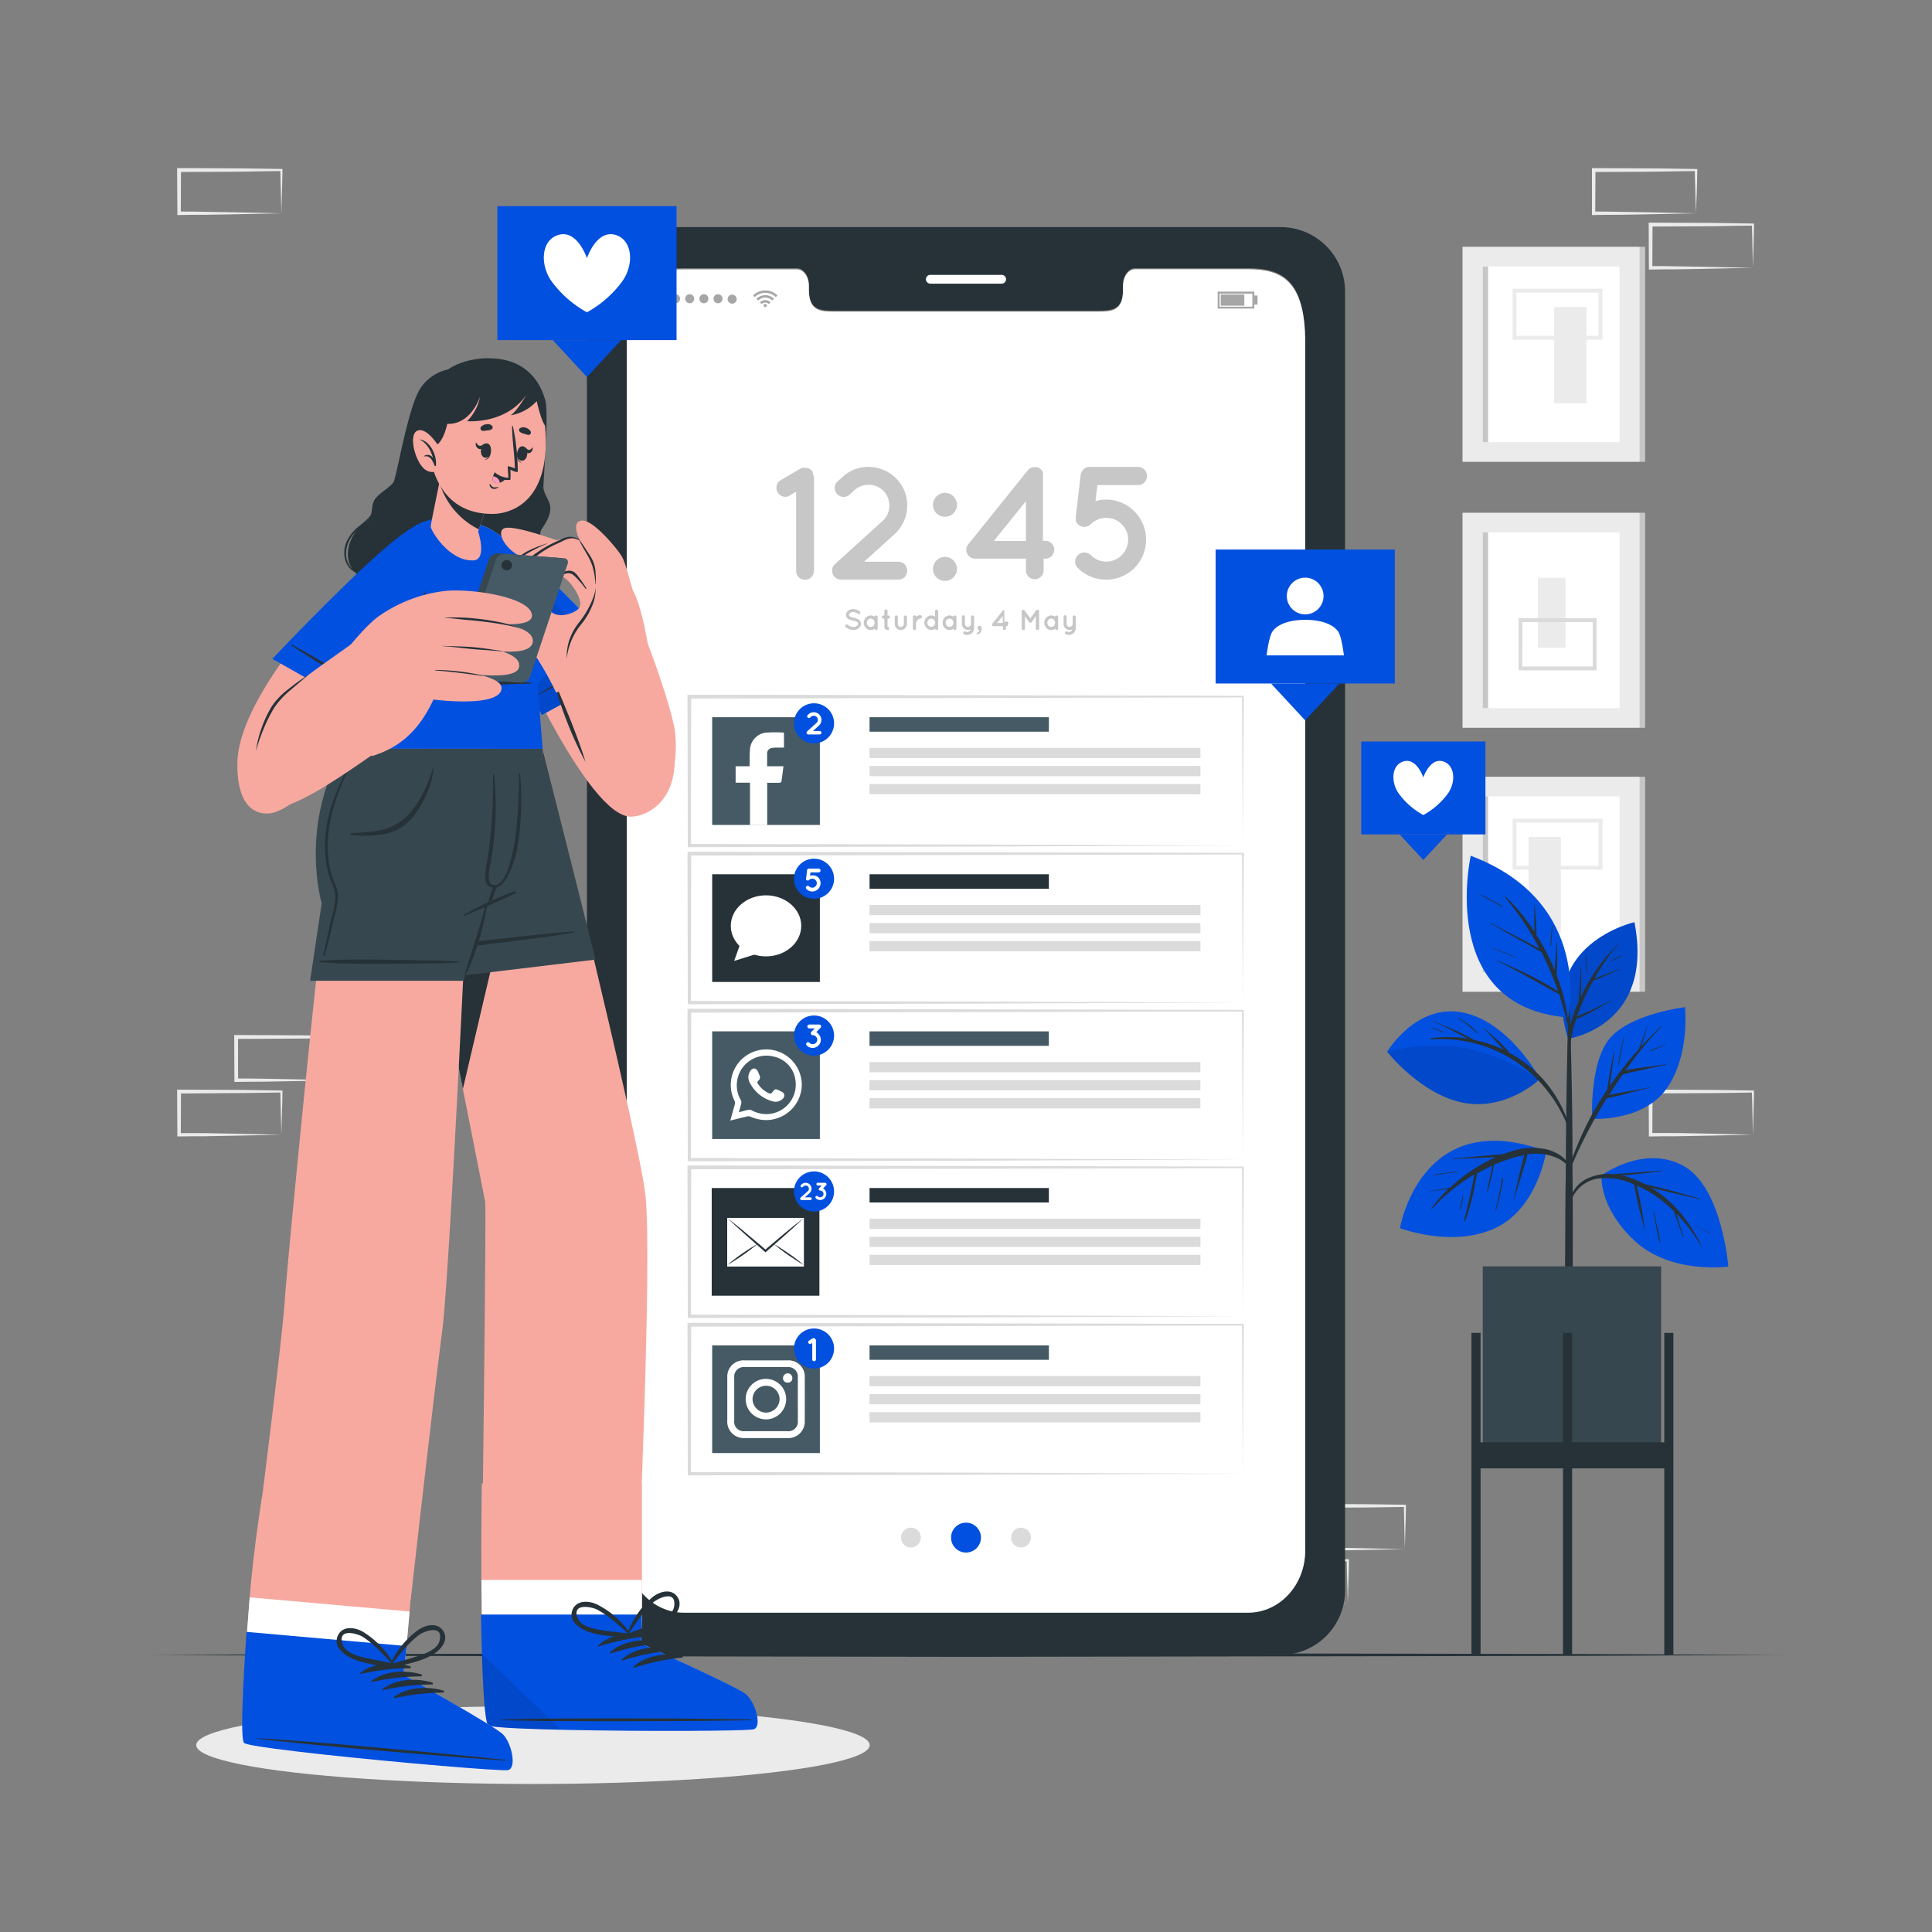 <svg xmlns="http://www.w3.org/2000/svg" viewBox="0 0 500 500"><rect x="0" y="0" width="500" height="500" fill="#808080" stroke="none"/><g id="freepik--background-complete--inject-90"><path d="M87.59,279.56l-13.12.27-6.66.12c-2.23,0-4.47,0-6.7.05h-.44v-.44l-.06-11.19v-.51h.5l13.24.06c4.42,0,8.83.11,13.24.16h.28v.27c0,1.89-.09,3.78-.13,5.65Zm0,0-.14-5.66c0-1.86-.11-3.7-.13-5.53l.27.27c-4.41.05-8.82.16-13.24.16l-13.24.07.5-.5,0,11.19-.45-.45c2.18,0,4.36,0,6.55.05l6.58.12Z" style="fill:#ebebeb"></path><path d="M72.82,293.67l-13.12.27-6.66.12c-2.23,0-4.47,0-6.7.05H45.9v-.44l-.06-11.19V282h.5l13.24.06c4.41,0,8.83.11,13.24.16h.28v.27c0,1.89-.08,3.78-.13,5.65Zm0,0L72.68,288c-.05-1.86-.11-3.7-.13-5.53l.27.27c-4.41.05-8.83.16-13.24.16L46.34,283l.5-.49-.05,11.19-.45-.45c2.18,0,4.36,0,6.55,0l6.58.12Z" style="fill:#ebebeb"></path><path d="M363.58,400.91l-13.12.27-6.66.12c-2.23,0-4.47,0-6.7.05h-.44v-.44l-.06-11.19v-.51h.5l13.24.06c4.42,0,8.83.11,13.24.16h.28v.27c0,1.89-.09,3.78-.14,5.65Zm0,0-.14-5.66c0-1.86-.11-3.7-.13-5.53l.27.27c-4.41.05-8.82.16-13.24.16l-13.24.07.5-.5-.05,11.19-.45-.45c2.18,0,4.36,0,6.55.05l6.58.12Z" style="fill:#ebebeb"></path><path d="M348.81,415l-13.12.27-6.67.12c-2.22,0-4.46,0-6.69,0h-.44V415l-.05-11.19v-.51h.5l13.24.06c4.41,0,8.83.11,13.24.16h.28v.27c0,1.89-.08,3.78-.13,5.65Zm0,0-.14-5.66c-.05-1.86-.11-3.7-.13-5.53l.27.27c-4.41,0-8.83.16-13.24.16l-13.24.07.5-.5L322.78,415l-.45-.45c2.18,0,4.36,0,6.55.05l6.57.12Z" style="fill:#ebebeb"></path><path d="M453.66,293.67l-13.13.27-6.66.12c-2.22,0-4.46,0-6.69.05h-.45v-.44l-.05-11.19V282h.5l13.24.06c4.41,0,8.83.11,13.24.16h.27v.27c0,1.89-.08,3.78-.13,5.65Zm0,0-.14-5.66c0-1.86-.12-3.7-.13-5.53l.27.27c-4.41.05-8.83.16-13.24.16l-13.24.06.5-.49-.06,11.19-.44-.45c2.18,0,4.36,0,6.54,0l6.58.12Z" style="fill:#ebebeb"></path><path d="M438.89,55.2l-13.13.28-6.66.11c-2.22,0-4.46,0-6.69.06H412V55.2l0-11.19v-.5h.51l13.24.06c4.41,0,8.82.12,13.24.17h.27V44c0,1.9-.09,3.79-.13,5.65Zm0,0-.14-5.65c-.05-1.87-.12-3.71-.14-5.54l.28.27c-4.42,0-8.83.16-13.24.17l-13.24.06.5-.5-.06,11.19-.44-.45c2.18,0,4.35,0,6.54.06l6.58.11Z" style="fill:#ebebeb"></path><path d="M453.66,69.31l-13.13.28-6.66.11c-2.22,0-4.46,0-6.69.06h-.45v-.45l-.05-11.19v-.5h.5l13.24.06c4.41,0,8.83.12,13.24.17h.27v.27c0,1.9-.08,3.79-.13,5.65Zm0,0-.14-5.65c0-1.87-.12-3.71-.13-5.54l.27.27c-4.41,0-8.83.16-13.24.17l-13.24.06.5-.5-.06,11.19-.44-.45c2.18,0,4.36,0,6.54.06l6.58.11Z" style="fill:#ebebeb"></path><path d="M72.82,55.2l-13.12.28L53,55.59c-2.23,0-4.47,0-6.7.06H45.9V55.2L45.84,44v-.5h.5l13.24.06c4.41,0,8.83.12,13.24.17h.28V44c0,1.9-.08,3.79-.13,5.65Zm0,0-.14-5.65c-.05-1.87-.11-3.71-.13-5.54l.27.27c-4.41,0-8.83.16-13.24.17l-13.24.06.5-.5L46.79,55.2l-.45-.45c2.18,0,4.36,0,6.55.06l6.58.11Z" style="fill:#ebebeb"></path><path d="M240.33,218.26l-13.12.27-6.66.12c-2.23,0-4.47,0-6.7,0h-.44v-.44l-.05-11.19v-.51h.5l13.24.06c4.41,0,8.83.11,13.24.16h.28v.27c0,1.89-.08,3.78-.13,5.65Zm0,0-.14-5.66c-.05-1.86-.11-3.7-.13-5.53l.27.27c-4.41,0-8.83.16-13.24.16l-13.24.07.5-.5,0,11.19-.45-.45c2.18,0,4.36,0,6.55.06L227,218Z" style="fill:#ebebeb"></path><rect x="378.5" y="63.87" width="45.88" height="55.65" style="fill:#ebebeb"></rect><rect x="383.74" y="68.95" width="35.4" height="45.49" style="fill:#fff"></rect><rect x="383.74" y="68.95" width="1.38" height="45.49" style="fill:#c7c7c7"></rect><rect x="424.38" y="63.87" width="1.38" height="55.65" style="fill:#c7c7c7"></rect><rect x="402.23" y="79.47" width="8.35" height="24.87" transform="translate(812.8 183.81) rotate(180)" style="fill:#ebebeb"></rect><path d="M414.71,87.91H391.46V74.72h23.25Zm-22.25-1h21.25V75.72H392.46Z" style="fill:#ebebeb"></path><rect x="378.5" y="201.02" width="45.88" height="55.65" style="fill:#ebebeb"></rect><rect x="383.74" y="206.1" width="35.4" height="45.49" style="fill:#fff"></rect><rect x="383.74" y="206.1" width="1.38" height="45.49" style="fill:#c7c7c7"></rect><rect x="424.38" y="201.02" width="1.38" height="55.65" style="fill:#c7c7c7"></rect><rect x="395.6" y="216.62" width="8.35" height="24.87" style="fill:#ebebeb"></rect><path d="M414.71,225.06H391.46V211.88h23.25Zm-22.25-1h21.25V212.88H392.46Z" style="fill:#ebebeb"></path><rect x="378.5" y="132.7" width="45.88" height="55.65" style="fill:#ebebeb"></rect><rect x="383.74" y="137.78" width="35.4" height="45.49" style="fill:#fff"></rect><rect x="383.74" y="137.78" width="1.38" height="45.49" style="fill:#c7c7c7"></rect><rect x="424.38" y="132.7" width="1.38" height="55.65" style="fill:#c7c7c7"></rect><rect x="398.01" y="149.54" width="7.15" height="18.08" style="fill:#ebebeb"></rect><path d="M413.19,173.49H393V160h20.21Zm-19.21-1h18.21V161H394Z" style="fill:#dbdbdb"></path></g><g id="freepik--Shadow--inject-90"><ellipse cx="137.93" cy="451.63" rx="87.15" ry="10.06" style="fill:#ebebeb"></ellipse></g><g id="freepik--Floor--inject-90"><polygon points="38.8 428.3 91.6 428.05 144.4 427.96 250 427.8 355.6 427.96 408.4 428.05 461.2 428.3 408.4 428.54 355.6 428.63 250 428.79 144.4 428.63 91.6 428.54 38.8 428.3" style="fill:#263238"></polygon></g><g id="freepik--Plant--inject-90"><path d="M405.83,268.82s22.39-3.14,17.16-30.16C423,238.66,398,244.27,405.83,268.82Z" style="fill:#0250E0"></path><path d="M405.83,268.82s22.39-3.14,17.16-30.16C423,238.66,398,244.27,405.83,268.82Z" style="opacity:0.1"></path><path d="M407,263.17c.44-1.36,1-2.7,1.53-4q0-.27.06-.51l.09-1.12c.06-.81.11-1.61.16-2.42.1-1.61.2-3.23.22-4.85,0-.09.14-.08.14,0,0,1.61,0,3.23,0,4.85,0,.81-.08,1.61-.14,2.42l0,.54a47.83,47.83,0,0,1,4.48-7.68c.77-1.07,1.58-2.11,2.45-3.1s1.84-2,2.74-3c.06-.06.16,0,.09.1a41,41,0,0,0-4.31,5.74c-.68,1-1.32,2.08-1.93,3.16l.2-.08.8-.33,1.83-.69c1.2-.44,2.4-.88,3.6-1.34.07,0,.12.1.05.13-1.19.47-2.37,1-3.54,1.48l-1.74.75-.87.36a2.68,2.68,0,0,1-.6.21c-.45.81-.89,1.62-1.31,2.45a59.93,59.93,0,0,0-2.73,6.45c-.06.16-.11.31-.16.46a13.35,13.35,0,0,1,1.83-.88l2.32-1.06c1.57-.72,3.13-1.45,4.63-2.3.08,0,.15.08.07.12-1.54.84-3.05,1.74-4.59,2.57-.77.42-1.54.83-2.33,1.21a7.45,7.45,0,0,1-2.1.84,26.64,26.64,0,0,0-1.47,6.35c-.25,3.06-.22,6.14-.29,9.2a0,0,0,0,1-.09,0c-.22-2.78-.34-5.59-.36-8.37A24.58,24.58,0,0,1,407,263.17Z" style="fill:#263238"></path><path d="M410.41,247.28a26.29,26.29,0,0,1,.22,4.77,0,0,0,0,1-.06,0c-.09-1.58-.11-3.16-.29-4.73C410.27,247.23,410.4,247.2,410.41,247.28Z" style="fill:#263238"></path><path d="M416.81,248.64a17.91,17.91,0,0,0,2.88-1.42c.07-.05.14.07.07.12a11.45,11.45,0,0,1-2.91,1.39C416.79,248.74,416.76,248.66,416.81,248.64Z" style="fill:#263238"></path><path d="M405.12,311.72c0-2.48.06-5,.09-7.42.05-8.22.12-16.43.26-24.65q.18-9.78.46-19.56s0-.06.06-.08c0-1.79,0-3.57,0-5.35,0,0,.06-.06.11-.06s.11,0,.11.07l0,5.35a.09.09,0,0,1,.05.08c.33,11.6.62,23.21.69,34.82,0,2.36,0,4.72,0,7.08q.12,11.36.08,22.71c0,1.2,0,2.41,0,3.61,0,6.93-.07,13.85-.07,20.78,0,.37-.42.56-.86.57s-1-.18-1-.6c0-7.64-.06-15.28-.06-22.91C405.1,321.34,405.08,316.53,405.12,311.72Z" style="fill:#263238"></path><path d="M414.47,304.2s10.76-8,21-2.59,11.82,26.17,11.82,26.17-15,2.15-24.45-6.84C413.71,312.27,414.47,304.2,414.47,304.2Z" style="fill:#0250E0"></path><path d="M411.53,304.69a13,13,0,0,1,6.24-.81,8.31,8.31,0,0,1,1.32-.13l1.52-.11,3.14-.22c2.12-.16,4.25-.29,6.37-.51a.07.07,0,0,1,0,.14c-2.09.27-4.18.57-6.29.78-1.08.11-2.16.22-3.25.3-.25,0-.52,0-.78.07.32.08.64.15.95.24a25.47,25.47,0,0,1,4.88,2c.85.16,1.69.39,2.52.59,1.34.31,2.66.66,4,1,2.61.69,5.2,1.46,7.79,2.21a.07.07,0,1,1,0,.13c-2.59-.63-5.2-1.21-7.79-1.83l-3.79-.91-1-.23A31.53,31.53,0,0,1,435,314a41.24,41.24,0,0,1,5.32,8.38c0,.08-.07.16-.11.08a40.73,40.73,0,0,0-6.44-8.45c.05.14.1.29.14.43l.6,1.9c.4,1.27.8,2.54,1.18,3.81,0,.09-.1.11-.13,0-.46-1.23-.89-2.46-1.32-3.7-.21-.6-.43-1.21-.64-1.82-.11-.31-.22-.63-.32-.94,0-.1-.07-.19-.11-.29a39.06,39.06,0,0,0-3.81-3.26,29.19,29.19,0,0,0-5.72-3.27c0,.18.07.37.11.55.1.49.21,1,.32,1.47.21,1,.4,2,.6,3.07.41,2.08.66,4.19,1.05,6.27,0,.09-.11.12-.13,0-.48-2.1-1.11-4.16-1.57-6.26-.24-1.05-.47-2.1-.69-3.16l-.3-1.47a8,8,0,0,1-.15-.83c-.2-.07-.39-.16-.59-.24a17,17,0,0,0-9-1.22,8.79,8.79,0,0,0-6.48,5.19c-.09.23-.46.09-.41-.15A8.36,8.36,0,0,1,411.53,304.69Z" style="fill:#263238"></path><path d="M428,313.57c.31,1.36.61,2.73.91,4.09a30,30,0,0,1,.76,4,0,0,0,0,1-.09,0,31.93,31.93,0,0,1-.92-4c-.26-1.35-.53-2.69-.79-4C427.87,313.51,428,313.48,428,313.57Z" style="fill:#263238"></path><path d="M438.43,317c1.37.69,2.7,1.48,4.13,2a.07.07,0,1,1-.06.12,43,43,0,0,1-4.1-2.12S438.39,317,438.43,317Z" style="fill:#263238"></path><path d="M412.05,289.55s13.15.84,19.28-7.84,4.74-21.07,4.74-21.07-13.82,1.68-19.31,7.91S412.05,289.55,412.05,289.55Z" style="fill:#0250E0"></path><path d="M405.87,302.54c.45-1.41,1-2.8,1.55-4.19s1.06-2.64,1.64-3.94a82.9,82.9,0,0,1,3.94-7.75c.93-1.6,1.93-3.15,2.95-4.68,0-.24.07-.47.1-.7.07-.41.12-.82.19-1.22.13-.84.27-1.67.41-2.5.31-1.82.68-3.62,1-5.44,0-.09.15-.09.14,0-.27,1.8-.45,3.6-.7,5.4-.12.88-.24,1.77-.37,2.65l-.15.95a92.92,92.92,0,0,1,6.51-8.44c.31-.36.64-.72,1-1.08,0-.1.08-.19.12-.3s.19-.5.28-.75c.2-.52.39-1.05.58-1.57.36-1,.7-2.07,1-3.13,0-.08.15,0,.13,0-.27,1.08-.55,2.16-.87,3.23-.15.51-.32,1-.5,1.53l-.09.25c1.68-1.83,3.43-3.6,5.21-5.35.06-.06.15,0,.09.1a94.66,94.66,0,0,0-9.33,11.42,9.31,9.31,0,0,1,1-.24c1-.2,2-.34,3.06-.47,2.14-.28,4.28-.55,6.42-.88a.07.07,0,0,1,0,.13c-2,.4-4.06.86-6.09,1.32-.95.22-1.91.41-2.87.6a17.53,17.53,0,0,0-2.31.66c-.22.3-.44.6-.65.91q-1.44,2.11-2.8,4.29l1.35-.27c1-.19,2-.38,3-.55,2-.33,4-.67,6-1.13.09,0,.12.12,0,.14-2,.47-4,1-6,1.55-1,.26-1.93.49-2.91.71l-1.46.31a3.37,3.37,0,0,1-.59.11c-1.92,3.11-3.73,6.3-5.4,9.56-.73,1.43-1.44,2.88-2.12,4.33s-1.31,3-2,4.54C406.24,303,405.76,302.87,405.87,302.54Z" style="fill:#263238"></path><path d="M419.34,272.29c.25-1.25.51-2.51.79-3.75a.07.07,0,0,1,.13,0c-.25,1.24-.48,2.47-.71,3.71s-.4,2.49-.74,3.69c0,0-.05,0,0,0A25.45,25.45,0,0,1,419.34,272.29Z" style="fill:#263238"></path><path d="M427,271.93c.62-.31,1.26-.55,1.9-.8l1-.39.51-.2a2.81,2.81,0,0,0,.56-.25c.1-.07.16.1.06.12a2.45,2.45,0,0,0-.56.23l-.5.22-1,.43a19.09,19.09,0,0,1-1.94.77C427,272.08,426.94,272,427,271.93Z" style="fill:#263238"></path><path d="M398.58,279.2s-8-14.87-20.09-17.18S359,272.19,359,272.19s8.84,11.28,20,13.25S398.58,279.2,398.58,279.2Z" style="fill:#0250E0"></path><path d="M370.37,268.69a33,33,0,0,1,9.51.11l-.54-.29c-.9-.45-1.8-.92-2.69-1.38-1.86-1-3.74-2-5.69-2.78-.09,0,0-.16.06-.12,1.89.88,3.86,1.62,5.76,2.49,1,.44,1.88.9,2.81,1.39a20.47,20.47,0,0,1,1.84,1,33.89,33.89,0,0,1,7.71,2.56L387.62,270c-1.13-1.23-2.24-2.53-3.48-3.66-.06-.06,0-.15.1-.09,1.27,1.15,2.61,2.21,3.84,3.41.59.58,1.16,1.19,1.72,1.8.28.31.55.63.82,1a31.87,31.87,0,0,1,16.24,21.94.07.07,0,0,1-.13,0,36.63,36.63,0,0,0-8.9-15.07A35,35,0,0,0,381.59,270a35.48,35.48,0,0,0-11.2-1A.12.12,0,0,1,370.37,268.69Z" style="fill:#263238"></path><path d="M359,272.19s8.84,11.29,20,13.25c8.48,1.51,15.46-2.92,18.29-5.09l.61-1s-5.73-4.83-16.58-7.62S359,272.19,359,272.19Z" style="opacity:0.1"></path><path d="M377.41,263.39a30.43,30.43,0,0,1,2.69,1.77,17,17,0,0,1,2.34,2.14c.06.07,0,.16-.1.1-.81-.7-1.62-1.4-2.45-2.06a27,27,0,0,0-2.55-1.84C377.26,263.46,377.34,263.34,377.41,263.39Z" style="fill:#263238"></path><path d="M370.76,265.91c.45.18.91.34,1.36.53l1.35.56c.09,0,0,.2-.05.16l-1.35-.55-1.35-.57C370.64,266,370.68,265.87,370.76,265.91Z" style="fill:#263238"></path><path d="M400.16,297.93s-2.12,14.75-13.22,19.92-24.63,0-24.63,0S367.63,285.92,400.16,297.93Z" style="fill:#0250E0"></path><path d="M370,308.25c1-.12,2-.29,3.05-.48l1.5-.28.77-.16.9-.83a45,45,0,0,1,6.79-4.92,38.07,38.07,0,0,1,4.07-2.09h-.21l-3.65.16c-2.44.11-4.87.17-7.31.32-.09,0-.08-.13,0-.13,2.45-.17,4.88-.44,7.32-.65l3.55-.31,1.82-.16.47-.05c.64-.24,1.27-.46,1.92-.66a17.29,17.29,0,0,1,9.4-.52c2.79.71,5.58,2.54,6.3,5.49,0,.1-.13.17-.18.07-1-2.46-3.77-3.7-6.23-4.21a14.65,14.65,0,0,0-5-.1,11.74,11.74,0,0,1-.56,2.23c-.31,1-.61,2.08-.92,3.11-.63,2.08-1.33,4.13-1.94,6.21,0,.08-.15,0-.13,0,.52-2.07.95-4.16,1.45-6.24l.75-3a19.88,19.88,0,0,1,.56-2.1,25.64,25.64,0,0,0-2.88.68,42.77,42.77,0,0,0-5,1.84c-.16,1.05-.39,2.1-.63,3.13-.31,1.31-.65,2.6-1.06,3.87a.06.06,0,0,1-.12,0,2,2,0,0,1,.05-.24h0c.25-1.21.51-2.41.77-3.62.2-1,.39-1.94.6-2.92q-2.07.93-4,2.05c0,.3-.1.61-.15.89-.08.5-.17,1-.26,1.51-.21,1.14-.44,2.27-.71,3.4a51.92,51.92,0,0,1-1.91,6.42.05.05,0,0,1,0,.08L379,316a.07.07,0,0,1-.11-.07c.51-2.19,1.1-4.36,1.58-6.55.24-1.1.48-2.2.7-3.3.11-.55.21-1.1.31-1.65,0-.15,0-.32.08-.49a43.82,43.82,0,0,0-4.32,2.88,46.81,46.81,0,0,0-6.62,6c-.07.09-.23,0-.16-.13a41,41,0,0,1,2.65-3.23c.55-.6,1.13-1.18,1.72-1.74l-.18,0c-.52.09-1,.16-1.56.23-1,.14-2.06.24-3.09.36C369.91,308.39,369.87,308.26,370,308.25Z" style="fill:#263238"></path><path d="M377.76,313.25h0l.06-.38c0-.17.11-.32.14-.49h0c.23-1,.42-2,.6-3,0-.07.12,0,.12,0a12.07,12.07,0,0,1-.84,3.85s-.09,0-.08,0Z" style="fill:#263238"></path><path d="M387.05,313a.06.06,0,0,1,.06-.06c.31-1.31.61-2.61.88-3.93.14-.69.29-1.38.42-2.08l.21-1.12a3.22,3.22,0,0,1,.24-1c0-.05.11,0,.12,0a6.41,6.41,0,0,1-.28,2c-.13.72-.27,1.44-.43,2.16-.32,1.46-.69,2.91-1.1,4.34a.08.08,0,0,1-.15,0Z" style="fill:#263238"></path><path d="M371,304c2-.28,4-.57,6.08-.82.09,0,.13.12,0,.13-2,.3-4.06.55-6.09.82C370.92,304.14,370.88,304,371,304Z" style="fill:#263238"></path><path d="M405.85,263.32s6.79-29.79-25.22-41.85C380.63,221.47,371.76,260.68,405.85,263.32Z" style="fill:#0250E0"></path><path d="M398.94,246.42l-.34-.21c-.61-.33-1.21-.67-1.81-1l-3.71-2.08c-2.45-1.36-4.86-2.78-7.32-4.12-.08,0,0-.16.07-.12,2.47,1.34,5,2.6,7.45,3.91l3.67,1.94,1.5.79c-1.07-2-2.21-4-3.46-5.92-1.67-2.55-3.51-5-5.41-7.36a.11.11,0,1,1,.15-.15,50.42,50.42,0,0,1,7.4,9.07c0-.11,0-.21,0-.31,0-.74-.05-1.48-.06-2.23,0-1.45.05-2.91,0-4.36,0-.09.14-.08.14,0,.06,1.43.23,2.85.31,4.28,0,.72.07,1.43.1,2.15,0,.38,0,.82,0,1.24.66,1.05,1.29,2.12,1.89,3.2a54.16,54.16,0,0,1,2.86,6c0-.75.08-1.49.12-2.23.1-1.63.3-3.25.36-4.89a.07.07,0,0,1,.14,0c0,1.63,0,3.26,0,4.89,0,.82-.05,1.63-.1,2.45l-.06.91a54.29,54.29,0,0,1,2.42,8.18,88.32,88.32,0,0,1,1.19,9,0,0,0,0,1,0,0,48.69,48.69,0,0,0-1.7-8c-.4-1.41-.81-2.81-1.26-4.19-1.34-.63-2.61-1.41-3.9-2.13s-2.68-1.46-4-2.2c-2.66-1.46-5.33-2.95-8.09-4.24-.08,0,0-.16.08-.12,2.79,1.26,5.6,2.47,8.34,3.84,1.36.69,2.7,1.42,4,2.17,1.12.62,2.26,1.25,3.32,2-.31-.93-.63-1.85-1-2.76A80.57,80.57,0,0,0,398.94,246.42Z" style="fill:#263238"></path><path d="M401.64,239.61a.07.07,0,0,1,.14,0c-.12,1.7-.18,3.4-.36,5.1a.08.08,0,0,1-.15,0C401.33,243,401.51,241.31,401.64,239.61Z" style="fill:#263238"></path><path d="M386.29,245.3c2,.81,4,1.57,6,2.41a0,0,0,1,1,0,.09c-2-.76-4-1.59-6-2.37C386.17,245.4,386.21,245.27,386.29,245.3Z" style="fill:#263238"></path><path d="M383.25,231.56a52.65,52.65,0,0,1,5.69,3.05c.1.06,0,.2-.09.15-1.85-1.09-3.74-2.13-5.67-3.08C383.1,231.64,383.17,231.52,383.25,231.56Z" style="fill:#263238"></path><rect x="383.73" y="327.74" width="46.16" height="48.66" transform="translate(813.63 704.13) rotate(180)" style="fill:#37474f"></rect><rect x="430.71" y="344.95" width="2.36" height="83.34" style="fill:#263238"></rect><rect x="380.81" y="344.95" width="2.36" height="83.34" style="fill:#263238"></rect><rect x="404.5" y="344.95" width="2.36" height="83.34" style="fill:#263238"></rect><rect x="381.99" y="373.27" width="49.9" height="6.74" transform="translate(813.88 753.28) rotate(180)" style="fill:#263238"></rect></g><g id="freepik--Device--inject-90"><path d="M331.58,58.78H168.4a16.66,16.66,0,0,0-16.5,16.81V411.48a16.66,16.66,0,0,0,16.5,16.81H331.58a16.68,16.68,0,0,0,16.52-16.81V75.59A16.67,16.67,0,0,0,331.58,58.78Zm6.19,342.32c0,8.84-6.62,16-14.78,16H177c-8.18,0-14.8-7.15-14.8-16V88.32c0-18,6.62-18.89,14.8-18.89h29.25c1.7,0,3.09,1.93,3.09,4.33v1c0,5.61,3.07,5.63,6.83,5.63H283.8c3.8,0,6.85,0,6.85-5.63v-1c0-2.4,1.37-4.33,3.1-4.33H323c8.16,0,14.78,2.4,14.78,18.89Z" style="fill:#263238"></path><path d="M337.78,88.6V401.37c0,8.84-6.62,16-14.78,16H177c-8.18,0-14.8-7.15-14.8-16V88.6c0-18,6.62-18.89,14.8-18.89h29.25c1.7,0,3.09,1.93,3.09,4.32v1c0,5.6,3.07,5.62,6.83,5.62h67.62c3.8,0,6.85,0,6.85-5.62V74c0-2.39,1.37-4.32,3.1-4.32H323C331.16,69.71,337.78,72.1,337.78,88.6Z" style="fill:#fff"></path><path d="M259.22,73.41H240.77a1.14,1.14,0,0,1-1.14-1.14h0a1.14,1.14,0,0,1,1.14-1.14h18.45a1.14,1.14,0,0,1,1.14,1.14h0A1.14,1.14,0,0,1,259.22,73.41Z" style="fill:#fff"></path><g id="freepik--u5Zjqx--inject-90"><path d="M201.21,76.46l-.28.28-.16.16a3.85,3.85,0,0,0-5.45,0l-.15-.16a3.7,3.7,0,0,1-.28-.28h0l0,0,.36-.31a4.42,4.42,0,0,1,.82-.53,4.32,4.32,0,0,1,1.1-.37l.55-.07h.47l.38,0a4.29,4.29,0,0,1,1,.24,4.66,4.66,0,0,1,1.33.77l.3.27Z" style="fill:#a6a6a6"></path><path d="M196.22,77.79l-.45-.45a3.23,3.23,0,0,1,1.82-.91,3.19,3.19,0,0,1,2.73.91l-.45.44A2.55,2.55,0,0,0,198,77,2.49,2.49,0,0,0,196.22,77.79Z" style="fill:#a6a6a6"></path><path d="M199.42,78.23l-.44.45a1.32,1.32,0,0,0-1.87,0l-.45-.44A2,2,0,0,1,199.42,78.23Z" style="fill:#a6a6a6"></path><path d="M198.44,79.08a.4.4,0,1,1-.4-.4A.4.4,0,0,1,198.44,79.08Z" style="fill:#a6a6a6"></path></g><path d="M173.66,77.31a1.17,1.17,0,1,1,1.16,1.17A1.16,1.16,0,0,1,173.66,77.31Z" style="fill:#a6a6a6"></path><path d="M177.32,77.31a1.17,1.17,0,1,1,1.17,1.17A1.17,1.17,0,0,1,177.32,77.31Z" style="fill:#a6a6a6"></path><path d="M181,77.31a1.17,1.17,0,1,1,1.16,1.17A1.16,1.16,0,0,1,181,77.31Z" style="fill:#a6a6a6"></path><path d="M184.65,77.31a1.17,1.17,0,1,1,1.17,1.17A1.16,1.16,0,0,1,184.65,77.31Z" style="fill:#a6a6a6"></path><path d="M188.32,77.31a1.17,1.17,0,0,1,2.33,0,1.17,1.17,0,1,1-2.33,0Z" style="fill:#a6a6a6"></path><path d="M324.61,79.85h-9.48V75.46h9.48Zm-9-.48h8.5V76h-8.5Z" style="fill:#a6a6a6"></path><rect x="315.92" y="76.21" width="6.11" height="2.9" style="fill:#a6a6a6"></rect><rect x="324.61" y="76.48" width="0.84" height="2.35" style="fill:#a6a6a6"></rect><path d="M321.62,218.82l-71.51.28-71.73.15H178v-.43l-.07-38.54v-.5h.5l143.24.29h.21v.21Zm0,0-.2-38.54.2.21-143.24.29.5-.5-.08,38.54-.42-.42,71.51.15Z" style="fill:#dbdbdb"></path><path d="M321.62,259.47l-71.51.27-71.73.16H178v-.43l-.07-38.55v-.5h.5l143.24.3h.21v.2Zm0,0-.2-38.55.2.21-143.24.29.5-.5-.08,38.55-.42-.43,71.51.16Z" style="fill:#dbdbdb"></path><path d="M321.62,300.11l-71.51.28-71.73.15H178v-.43l-.07-38.54v-.5h.5l143.24.29h.21v.21Zm0,0-.2-38.54.2.2-143.24.3.5-.5-.08,38.54-.42-.42,71.51.15Z" style="fill:#dbdbdb"></path><path d="M321.62,340.66l-71.51.27-71.73.16H178v-.43l-.07-38.55v-.5h.5l143.24.29h.21v.2Zm0,0-.2-38.55.2.21-143.24.29.5-.5-.08,38.55-.42-.43,71.51.16Z" style="fill:#dbdbdb"></path><path d="M321.62,381.39l-71.51.27-71.73.16H178v-.43l-.07-38.55v-.5h.5l143.24.29h.21v.21Zm0,0-.2-38.55.2.21-143.24.29.5-.5-.08,38.55-.42-.43,71.51.15Z" style="fill:#dbdbdb"></path><rect x="184.31" y="348.18" width="27.87" height="27.87" style="fill:#455a64"></rect><path d="M208.27,356.58a4.21,4.21,0,0,0-4.42-4.52c-3.74,0-7.49,0-11.23,0a4.2,4.2,0,0,0-4.4,4.42c0,1.87,0,3.74,0,5.6s0,3.66,0,5.49a4.26,4.26,0,0,0,4.48,4.6c3.7,0,7.41,0,11.11,0a4.25,4.25,0,0,0,4.46-4.51C208.29,364,208.29,360.27,208.27,356.58Zm-1.79,11.12a2.44,2.44,0,0,1-2.68,2.69q-5.55,0-11.1,0a2.43,2.43,0,0,1-2.68-2.68c0-3.74,0-7.47,0-11.21a2.45,2.45,0,0,1,2.67-2.7q5.55,0,11.1,0a2.46,2.46,0,0,1,2.69,2.69c0,1.87,0,3.74,0,5.61S206.5,365.83,206.48,367.7Z" style="fill:#fff"></path><path d="M198.26,356.85a5.24,5.24,0,1,0,5.2,5.32A5.24,5.24,0,0,0,198.26,356.85Zm-.07,8.73a3.53,3.53,0,0,1-3.43-3.45,3.49,3.49,0,0,1,7,0A3.54,3.54,0,0,1,198.19,365.58Z" style="fill:#fff"></path><path d="M205.05,356.73a1.08,1.08,0,0,1-1.25,1.08,1.1,1.1,0,0,1-1.14-1.3,1.2,1.2,0,1,1,2.39.22Z" style="fill:#fff"></path><path d="M215.86,349a5.19,5.19,0,1,1-5.19-5.19A5.2,5.2,0,0,1,215.86,349Z" style="fill:#0250E0"></path><path d="M211.17,346.71v5.11a.48.48,0,0,1-.48.47.47.47,0,0,1-.48-.47v-4.26l-.35.2a.42.42,0,0,1-.24.07.49.49,0,0,1-.25-.89l1.07-.64h0s0,0,0,0h.28s0,0,.05,0h0a.06.06,0,0,0,.05,0l0,0,0,0,0,0,0,0,0,0v0s0,0,0,.05,0,0,0,0v0s0,.05,0,.06Z" style="fill:#fff"></path><rect x="184.31" y="226.26" width="27.87" height="27.87" style="fill:#263238"></rect><path d="M207.36,239.61c0,4.36-4.08,7.9-9.12,7.9s-9.11-3.54-9.11-7.9,4.08-7.9,9.11-7.9S207.36,235.25,207.36,239.61Z" style="fill:#fff"></path><polygon points="191.64 244.08 190 248.68 195.8 246.88 191.64 244.08" style="fill:#fff"></polygon><path d="M215.86,227.42a5.19,5.19,0,1,1-5.19-5.19A5.19,5.19,0,0,1,215.86,227.42Z" style="fill:#0250E0"></path><path d="M211.73,227.05a2.13,2.13,0,0,1,.63,1.52,2.16,2.16,0,0,1-.63,1.51,2.11,2.11,0,0,1-1.52.64h0a2.09,2.09,0,0,1-1.51-.64.47.47,0,0,1,0-.69.49.49,0,0,1,.69,0,1.16,1.16,0,0,0,.83.35,1.14,1.14,0,0,0,.82-.35,1.15,1.15,0,0,0,.35-.82,1.18,1.18,0,0,0-1.17-1.17,1.18,1.18,0,0,0-.83.34.49.49,0,0,1-.69,0l-.09-.11s0,0,0,0a.05.05,0,0,0,0,0,.35.35,0,0,0,0-.06s0,0,0,0a.38.38,0,0,1,0-.15l.26-2.24a.48.48,0,0,1,.22-.34l0,0,0,0a.54.54,0,0,1,.22-.05h2.56a.49.49,0,0,1,.49.49.5.5,0,0,1-.49.49h-2.13l-.11.85a2.3,2.3,0,0,1,.58-.07A2.1,2.1,0,0,1,211.73,227.05Z" style="fill:#fff"></path><rect x="184.19" y="307.46" width="27.87" height="27.87" style="fill:#263238"></rect><rect x="188.2" y="315.19" width="19.85" height="12.59" style="fill:#fff"></rect><path d="M208.05,315.19c-.8.77-1.61,1.5-2.42,2.25l-2.45,2.21-2.58,2.27-.07.07-2.29,2-.11.09L198,324l-2.29-2-.08-.07-2.57-2.27-2.45-2.21c-.81-.75-1.63-1.48-2.43-2.25.85.66,1.69,1.35,2.54,2s1.68,1.37,2.51,2.07,1.86,1.55,2.79,2.34h0l2.08,1.77,2.08-1.77h0c.92-.79,1.85-1.57,2.78-2.35l2.52-2.06C206.36,316.54,207.2,315.85,208.05,315.19Z" style="fill:#263238"></path><path d="M196.07,321.91l0,0-.32.27c-.5.42-1,.82-1.52,1.21s-1.28.95-1.93,1.4-1.31.9-2,1.33-1.35.85-2.05,1.24c.6-.53,1.23-1,1.86-1.5s1.28-.95,1.93-1.41,1.31-.9,2-1.33,1.08-.68,1.63-1l.39-.22Z" style="fill:#263238"></path><path d="M208,327.38c-.7-.39-1.38-.81-2-1.24s-1.33-.88-2-1.33-1.3-.92-1.93-1.4-1-.79-1.52-1.21l-.32-.27,0,0,0,0c.13.07.26.14.38.22.56.31,1.1.65,1.63,1,.68.43,1.33.88,2,1.33s1.3.92,1.93,1.41S207.4,326.85,208,327.38Z" style="fill:#263238"></path><path d="M215.86,308.35a5.19,5.19,0,1,1-5.19-5.19A5.19,5.19,0,0,1,215.86,308.35Z" style="fill:#0250E0"></path><path d="M210.07,310.22a.35.35,0,0,1-.35.35h-2.28a.31.31,0,0,1-.26-.11.35.35,0,0,1,0-.5l1.89-1.71a.81.81,0,0,0,.27-.62.82.82,0,0,0-.21-.55.81.81,0,0,0-.62-.27.84.84,0,0,0-.55.21l-.2.18a.35.35,0,1,1-.47-.53l.19-.17a1.52,1.52,0,0,1,1-.4,1.54,1.54,0,0,1,1.14.5,1.53,1.53,0,0,1-.11,2.17l-1.21,1.09h1.37A.36.36,0,0,1,210.07,310.22Z" style="fill:#fff"></path><path d="M213.38,307.86a1.55,1.55,0,0,1,.46,1.12,1.58,1.58,0,0,1-.46,1.12,1.58,1.58,0,0,1-2.25,0,.36.36,0,0,1,.51-.51.85.85,0,0,0,.61.25.88.88,0,0,0,.62-.25.85.85,0,0,0,.25-.61.84.84,0,0,0-.25-.61.91.91,0,0,0-.61-.26A.31.31,0,0,1,212,308h0a.35.35,0,0,1,0-.51l.65-.67h-1a.36.36,0,0,1-.36-.36.36.36,0,0,1,.36-.36h1.89a.36.36,0,0,1,.36.36.47.47,0,0,1,0,.17.22.22,0,0,1-.07.09l-.8.83A1.42,1.42,0,0,1,213.38,307.86Z" style="fill:#fff"></path><rect x="184.31" y="185.62" width="27.87" height="27.87" style="fill:#455a64"></rect><path d="M194.1,202.56h-3.72V198.3H194c0-.33,0-.58,0-.83,0-1.12,0-2.25.08-3.36a4.69,4.69,0,0,1,4.16-4.51,34.26,34.26,0,0,1,4.65,0v3.88h-1.68a9.3,9.3,0,0,0-1.5.1,1.41,1.41,0,0,0-1.18,1.35c0,1.09,0,2.19,0,3.37h4.23c-.17,1.39-.33,2.69-.53,4,0,.12-.34.28-.53.29-1,0-2,0-3.15,0v10.94H194.1Z" style="fill:#fff"></path><path d="M215.86,187.2a5.19,5.19,0,1,1-5.19-5.19A5.19,5.19,0,0,1,215.86,187.2Z" style="fill:#0250E0"></path><path d="M212.59,189.63a.44.44,0,0,1-.46.45H209.2a.45.45,0,0,1-.33-.14.46.46,0,0,1,0-.65l2.44-2.2a1,1,0,0,0,.34-.79,1.08,1.08,0,0,0-.27-.72,1,1,0,0,0-.79-.35,1.08,1.08,0,0,0-.71.28l-.26.23a.46.46,0,0,1-.61-.68l.26-.23a2,2,0,0,1,1.32-.51,2,2,0,0,1,2,2,2,2,0,0,1-.65,1.46l-1.56,1.41h1.75A.46.46,0,0,1,212.59,189.63Z" style="fill:#fff"></path><rect x="184.31" y="266.91" width="27.87" height="27.87" style="fill:#455a64"></rect><path d="M189,290c.4-1.43.75-2.75,1.14-4.07a1.41,1.41,0,0,0-.11-1.17A9.19,9.19,0,1,1,207.5,281a9.27,9.27,0,0,1-8.7,8.86,9.88,9.88,0,0,1-4.55-.86,1.39,1.39,0,0,0-.88-.07C192,289.25,190.53,289.63,189,290Zm2.23-2.16c.91-.23,1.68-.46,2.46-.62a1.33,1.33,0,0,1,.81.11,8.08,8.08,0,0,0,3.7,1,7.65,7.65,0,0,0,7.64-8.92,7.15,7.15,0,0,0-5.75-6,7.65,7.65,0,0,0-8.37,11.29,1.37,1.37,0,0,1,.12.89C191.67,286.32,191.44,287,191.21,287.87Z" style="fill:#fff"></path><path d="M194.25,277.07c.63-.84,1.46-.68,1.9.25.17.37.21.49.38.9a1.11,1.11,0,0,1-.26,1.45.59.59,0,0,0-.07.89,6.53,6.53,0,0,0,2.79,2.36.61.61,0,0,0,.84-.19c.81-1,.82-1,2-.42l.39.19a1.07,1.07,0,0,1,.3,1.9,2.57,2.57,0,0,1-2.57.62,9.34,9.34,0,0,1-5.58-4.24,3.61,3.61,0,0,1-.7-2.08A3.07,3.07,0,0,1,194.25,277.07Z" style="fill:#fff"></path><path d="M215.86,268a5.19,5.19,0,1,1-5.19-5.19A5.2,5.2,0,0,1,215.86,268Z" style="fill:#0250E0"></path><path d="M211.81,267.59a2.12,2.12,0,0,1,0,3,2.14,2.14,0,0,1-3,0,.49.49,0,1,1,.69-.69,1.16,1.16,0,0,0,.82.33,1.16,1.16,0,0,0,1.18-1.16,1.12,1.12,0,0,0-.35-.82,1.14,1.14,0,0,0-.82-.35.42.42,0,0,1-.36-.16h0a.49.49,0,0,1,0-.69l.88-.9h-1.4a.49.49,0,1,1,0-1H212a.48.48,0,0,1,.5.48.45.45,0,0,1-.07.23.36.36,0,0,1-.08.12l-1.09,1.13A1.92,1.92,0,0,1,211.81,267.59Z" style="fill:#fff"></path><rect x="225.04" y="185.62" width="46.41" height="3.74" style="fill:#455a64"></rect><rect x="225.04" y="193.56" width="85.63" height="2.64" style="fill:#dbdbdb"></rect><rect x="225.04" y="198.23" width="85.63" height="2.64" style="fill:#dbdbdb"></rect><rect x="225.04" y="202.91" width="85.63" height="2.64" style="fill:#dbdbdb"></rect><rect x="225.04" y="226.26" width="46.41" height="3.74" style="fill:#263238"></rect><rect x="225.04" y="234.2" width="85.63" height="2.64" style="fill:#dbdbdb"></rect><rect x="225.04" y="238.88" width="85.63" height="2.64" style="fill:#dbdbdb"></rect><rect x="225.04" y="243.55" width="85.63" height="2.64" style="fill:#dbdbdb"></rect><rect x="225.03" y="266.92" width="46.41" height="3.74" style="fill:#455a64"></rect><rect x="225.03" y="274.86" width="85.63" height="2.64" style="fill:#dbdbdb"></rect><rect x="225.03" y="279.53" width="85.63" height="2.64" style="fill:#dbdbdb"></rect><rect x="225.03" y="284.21" width="85.63" height="2.64" style="fill:#dbdbdb"></rect><rect x="225.04" y="307.46" width="46.41" height="3.74" style="fill:#263238"></rect><rect x="225.04" y="315.39" width="85.63" height="2.64" style="fill:#dbdbdb"></rect><rect x="225.04" y="320.07" width="85.63" height="2.64" style="fill:#dbdbdb"></rect><rect x="225.04" y="324.74" width="85.63" height="2.64" style="fill:#dbdbdb"></rect><rect x="225.04" y="348.18" width="46.41" height="3.74" style="fill:#455a64"></rect><rect x="225.04" y="356.12" width="85.63" height="2.64" style="fill:#dbdbdb"></rect><rect x="225.04" y="360.79" width="85.63" height="2.64" style="fill:#dbdbdb"></rect><rect x="225.04" y="365.47" width="85.63" height="2.64" style="fill:#dbdbdb"></rect><path d="M238.31,397.93a2.56,2.56,0,1,1-2.55-2.56A2.55,2.55,0,0,1,238.31,397.93Z" style="fill:#dbdbdb"></path><circle cx="250" cy="397.93" r="3.87" style="fill:#0250E0"></circle><path d="M266.8,397.93a2.56,2.56,0,1,1-2.56-2.56A2.56,2.56,0,0,1,266.8,397.93Z" style="fill:#dbdbdb"></path><path d="M210.66,123.16v24.59a2.32,2.32,0,0,1-2.33,2.29,2.26,2.26,0,0,1-2.29-2.29v-20.5l-1.67,1a2.07,2.07,0,0,1-1.17.33,2.33,2.33,0,0,1-1.2-4.29l5.12-3s.13,0,.17-.08.12-.08.21-.12.16,0,.25,0a.24.24,0,0,1,.16,0,.75.75,0,0,1,.29,0h.46a.27.27,0,0,0,.17,0,.4.4,0,0,1,.25.09.28.28,0,0,1,.17,0c.12.08.16.12.25.12a.56.56,0,0,0,.16.13s.13.08.17.12.12.13.17.17a.5.5,0,0,1,.12.17l.17.16,0,.09s0,.08,0,.12a.46.46,0,0,1,.08.21c.05.08.05.17.09.21s0,.16,0,.21a.37.37,0,0,0,.08.29Z" style="fill:#c7c7c7"></path><path d="M234.79,147.75A2.26,2.26,0,0,1,232.5,150H217.66a2.26,2.26,0,0,1-1.71-.75,2.3,2.3,0,0,1,.13-3.25l12.33-11.17a5.21,5.21,0,0,0,1.75-4,5.37,5.37,0,0,0-1.37-3.62,5.27,5.27,0,0,0-4-1.75,5.48,5.48,0,0,0-3.63,1.37L219.87,128a2.27,2.27,0,0,1-3.25-.17,2.31,2.31,0,0,1,.17-3.25l1.29-1.17a9.84,9.84,0,0,1,6.71-2.58,10.06,10.06,0,0,1,7.42,3.29,9.86,9.86,0,0,1,2.58,6.71,10.06,10.06,0,0,1-3.29,7.42l-7.88,7.13h8.88A2.29,2.29,0,0,1,234.79,147.75Z" style="fill:#c7c7c7"></path><path d="M244.54,127.54a3.15,3.15,0,0,1,3.13,3.12,3.12,3.12,0,0,1-3.13,3.09,3.08,3.08,0,0,1-3.08-3.09A3.11,3.11,0,0,1,244.54,127.54Zm0,16.58a3.15,3.15,0,0,1,3.13,3.13,3.11,3.11,0,0,1-3.13,3.08,3.07,3.07,0,0,1-3.08-3.08A3.11,3.11,0,0,1,244.54,144.12Z" style="fill:#c7c7c7"></path><path d="M272.84,142.29a2.3,2.3,0,0,1-2.34,2.29h-.41v3.17a2.3,2.3,0,0,1-4.59,0v-3.17H252.38a2,2,0,0,1-1.42-.5,2.24,2.24,0,0,1-.38-3.21L266,121.7s0,0,.08-.08a.4.4,0,0,0,.13-.17.48.48,0,0,0,.21-.12,1.83,1.83,0,0,0,.16-.13.49.49,0,0,1,.25-.08c.05-.08.09-.12.17-.12s.13,0,.25-.09a.27.27,0,0,0,.17,0h.71a.38.38,0,0,0,.21,0s.16,0,.25.09.12,0,.16,0,.17.12.21.16l.21.13a0,0,0,0,1,0,0s.13,0,.13.08l.16.17s.09.13.13.17a1,1,0,0,1,.16.21.33.33,0,0,0,.09.16,2.5,2.5,0,0,1,.08.25s0,.13,0,.17a.45.45,0,0,1,0,.25c0,.08,0,.12,0,.21v17h.41A2.33,2.33,0,0,1,272.84,142.29Zm-7.34-12.58L257.21,140h8.29Z" style="fill:#c7c7c7"></path><path d="M293.59,132.37a10.23,10.23,0,0,1,3,7.34,10.36,10.36,0,0,1-3,7.29,10.2,10.2,0,0,1-7.3,3h-.08a10.11,10.11,0,0,1-7.25-3,2.28,2.28,0,0,1,0-3.33,2.35,2.35,0,0,1,3.33,0,5.6,5.6,0,0,0,8,0,5.66,5.66,0,0,0,1.67-4,5.42,5.42,0,0,0-1.67-4,5.36,5.36,0,0,0-4-1.63,5.54,5.54,0,0,0-4,1.63,2.37,2.37,0,0,1-3.33,0c-.17-.17-.29-.38-.46-.55,0-.08,0-.12,0-.12a.33.33,0,0,0-.08-.21c0-.12,0-.21,0-.29s0,0,0-.08a2.11,2.11,0,0,1,0-.71l1.25-10.8a2.52,2.52,0,0,1,1-1.66c.08,0,.12,0,.16-.09s.09,0,.13-.08a2.24,2.24,0,0,1,1.08-.25h12.29a2.36,2.36,0,1,1,0,4.71H284l-.5,4.13a10.77,10.77,0,0,1,2.79-.38A10.2,10.2,0,0,1,293.59,132.37Z" style="fill:#c7c7c7"></path><path d="M218.84,161.74a.4.4,0,0,1,.55-.06,2.4,2.4,0,0,0,1.44.58,1.57,1.57,0,0,0,.94-.28.66.66,0,0,0,.33-.54.4.4,0,0,0-.07-.24.7.7,0,0,0-.23-.22,2.71,2.71,0,0,0-1-.36h0a4.51,4.51,0,0,1-1-.29,1.75,1.75,0,0,1-.7-.59,1.18,1.18,0,0,1-.17-.62,1.42,1.42,0,0,1,.6-1.1,2.23,2.23,0,0,1,1.31-.4,3,3,0,0,1,1.64.6.4.4,0,0,1,.11.54.39.39,0,0,1-.54.11,2.21,2.21,0,0,0-1.21-.48,1.48,1.48,0,0,0-.85.26.59.59,0,0,0-.28.47.35.35,0,0,0,.05.21.75.75,0,0,0,.2.2,2.89,2.89,0,0,0,.94.33h0a4,4,0,0,1,1,.32,1.7,1.7,0,0,1,.75.62,1.17,1.17,0,0,1,.18.64,1.46,1.46,0,0,1-.64,1.17,2.37,2.37,0,0,1-1.4.43,3.27,3.27,0,0,1-1.93-.75A.41.41,0,0,1,218.84,161.74Z" style="fill:#c7c7c7"></path><path d="M227.14,161.17v1.48a.4.4,0,0,1-.4.4.41.41,0,0,1-.39-.33,1.69,1.69,0,0,1-1,.33,1.76,1.76,0,0,1-1.29-.55,2,2,0,0,1-.51-1.33,1.93,1.93,0,0,1,.51-1.33,1.73,1.73,0,0,1,2.29-.23.4.4,0,0,1,.39-.33.4.4,0,0,1,.4.41Zm-.8,0a1.12,1.12,0,0,0-.29-.78.94.94,0,0,0-.7-.3.89.89,0,0,0-.7.3,1.07,1.07,0,0,0-.29.78,1.11,1.11,0,0,0,.29.78.92.92,0,0,0,.7.29,1,1,0,0,0,.7-.29A1.15,1.15,0,0,0,226.34,161.17Z" style="fill:#c7c7c7"></path><path d="M230.31,159.69a.42.42,0,0,1-.42.42h-.19v2.1a.42.42,0,0,1,.42.42.41.41,0,0,1-.42.42.84.84,0,0,1-.83-.84v-2.1h-.22a.42.42,0,0,1-.42-.42.41.41,0,0,1,.42-.41h.22v-1.09a.42.42,0,1,1,.83,0v1.09h.19A.41.41,0,0,1,230.31,159.69Z" style="fill:#c7c7c7"></path><path d="M233.12,163.05a1.57,1.57,0,0,1-1.56-1.57v-1.8a.4.4,0,0,1,.8,0v1.8a.76.76,0,0,0,.76.77.79.79,0,0,0,.8-.77v-1.8a.39.39,0,0,1,.39-.4.41.41,0,0,1,.4.4v1.8A1.59,1.59,0,0,1,233.12,163.05Z" style="fill:#c7c7c7"></path><path d="M238.57,159.68a.4.4,0,0,1-.4.4.71.71,0,0,0-.45.14,1.17,1.17,0,0,0-.34.36,1.87,1.87,0,0,0-.31.64v1.43a.41.41,0,0,1-.42.4.4.4,0,0,1-.4-.4v-3a.39.39,0,0,1,.4-.39.4.4,0,0,1,.42.39v0a1.06,1.06,0,0,1,.15-.15,1.62,1.62,0,0,1,.95-.29A.39.39,0,0,1,238.57,159.68Z" style="fill:#c7c7c7"></path><path d="M242.79,162.64a.41.41,0,0,1-.41.41.42.42,0,0,1-.4-.33,1.82,1.82,0,0,1-1,.33,1.89,1.89,0,0,1,0-3.77,1.73,1.73,0,0,1,1,.32v-1.42a.42.42,0,0,1,.42-.41.41.41,0,0,1,.41.41v3h0ZM241,160.1a.94.94,0,0,0-.71.31,1.07,1.07,0,0,0,0,1.51,1,1,0,0,0,1.41,0,1.1,1.1,0,0,0,0-1.51A.93.93,0,0,0,241,160.1Z" style="fill:#c7c7c7"></path><path d="M247.53,161.17v1.48a.4.4,0,0,1-.39.4.43.43,0,0,1-.4-.33,1.64,1.64,0,0,1-1,.33,1.74,1.74,0,0,1-1.28-.55,1.92,1.92,0,0,1-.51-1.33,1.88,1.88,0,0,1,.51-1.33,1.75,1.75,0,0,1,1.28-.56,1.71,1.71,0,0,1,1,.33.42.42,0,0,1,.4-.33.4.4,0,0,1,.39.41Zm-.79,0a1.12,1.12,0,0,0-.3-.78.94.94,0,0,0-.7-.3.91.91,0,0,0-.7.3,1.12,1.12,0,0,0-.29.78,1.15,1.15,0,0,0,.29.78.93.93,0,0,0,.7.29,1,1,0,0,0,.7-.29A1.16,1.16,0,0,0,246.74,161.17Z" style="fill:#c7c7c7"></path><path d="M252.09,159.68v2.85a1.78,1.78,0,0,1-2.58,1.61.39.39,0,0,1-.2-.53.42.42,0,0,1,.54-.17,1,1,0,0,0,.44.11,1,1,0,0,0,.94-.69,1.48,1.48,0,0,1-.72.18,1.58,1.58,0,0,1-1.57-1.58v-1.78a.4.4,0,1,1,.79,0v1.78a.78.78,0,0,0,1.56,0v-1.78a.38.38,0,0,1,.39-.4A.4.4,0,0,1,252.09,159.68Z" style="fill:#c7c7c7"></path><path d="M252.92,163.73a.67.67,0,0,0,.51-.68.55.55,0,0,1-.43-.51v-.06a.49.49,0,0,1,.51-.51c.34,0,.54.26.54.66v.09a1.47,1.47,0,0,1-.37,1.1,1.14,1.14,0,0,1-.7.32.21.21,0,0,1-.24-.21A.2.2,0,0,1,252.92,163.73Z" style="fill:#c7c7c7"></path><path d="M260.85,161.65a.41.41,0,0,1-.42.41h-.08v.57a.41.41,0,1,1-.82,0v-.57h-2.38a.38.38,0,0,1-.26-.09.4.4,0,0,1-.06-.58l2.79-3.47h0l0,0a.07.07,0,0,0,0,0l0,0h0a0,0,0,0,1,0,0h.31l0,0,0,0a0,0,0,0,1,0,0l0,0,0,0s0,0,0,0,0,0,0,0l0,0a.08.08,0,0,0,0,0s0,0,0,0a.07.07,0,0,1,0,0v3.1h.08A.42.42,0,0,1,260.85,161.65Zm-1.32-2.28-1.5,1.86h1.5Z" style="fill:#c7c7c7"></path><path d="M268.92,158.19v4.44a.43.43,0,0,1-.43.42.41.41,0,0,1-.41-.42v-3.17L267,161a.4.4,0,0,1-.33.17h0a.44.44,0,0,1-.35-.17l-1.07-1.51v3.17a.42.42,0,1,1-.84,0v-4.44a.42.42,0,0,1,.41-.42h0a.42.42,0,0,1,.33.17l1.5,2.09,1.5-2.09a.41.41,0,0,1,.34-.17h0A.44.44,0,0,1,268.92,158.19Z" style="fill:#c7c7c7"></path><path d="M273.85,161.17v1.48a.4.4,0,0,1-.4.4.43.43,0,0,1-.4-.33,1.64,1.64,0,0,1-1,.33,1.74,1.74,0,0,1-1.28-.55,2,2,0,0,1-.51-1.33,1.93,1.93,0,0,1,.51-1.33,1.75,1.75,0,0,1,1.28-.56,1.71,1.71,0,0,1,1,.33.42.42,0,0,1,.4-.33.4.4,0,0,1,.4.41Zm-.8,0a1.12,1.12,0,0,0-.3-.78.92.92,0,0,0-.7-.3.91.91,0,0,0-.7.3,1.12,1.12,0,0,0-.29.78,1.15,1.15,0,0,0,.29.78.93.93,0,0,0,.7.29,1,1,0,0,0,.7-.29A1.16,1.16,0,0,0,273.05,161.17Z" style="fill:#c7c7c7"></path><path d="M278.4,159.68v2.85a1.79,1.79,0,0,1-1.8,1.8,1.83,1.83,0,0,1-.78-.19.39.39,0,0,1-.2-.53.42.42,0,0,1,.54-.17,1,1,0,0,0,.44.11,1,1,0,0,0,.94-.69,1.48,1.48,0,0,1-.72.18,1.59,1.59,0,0,1-1.57-1.58v-1.78a.4.4,0,1,1,.79,0v1.78a.78.78,0,0,0,1.56,0v-1.78a.38.38,0,0,1,.39-.4A.4.4,0,0,1,278.4,159.68Z" style="fill:#c7c7c7"></path></g><g id="freepik--speech-bubbles--inject-90"><rect x="128.72" y="53.35" width="46.37" height="34.67" style="fill:#0250E0"></rect><polygon points="143.06 88.02 160.74 88.02 151.9 97.58 143.06 88.02" style="fill:#0250E0"></polygon><path d="M160.9,73a28.09,28.09,0,0,1-9,7.82,28.09,28.09,0,0,1-9-7.82c-3.17-4.19-3-10.75,1.52-12.17,5-1.58,7.48,6,7.48,6s2.5-7.6,7.48-6C163.9,62.27,164.07,68.79,160.9,73Z" style="fill:#fff"></path><rect x="314.6" y="142.22" width="46.37" height="34.67" style="fill:#0250E0"></rect><polygon points="328.94 176.89 346.63 176.89 337.78 186.44 328.94 176.89" style="fill:#0250E0"></polygon><path d="M342.53,154.24a4.75,4.75,0,1,1-4.75-4.74A4.75,4.75,0,0,1,342.53,154.24Z" style="fill:#fff"></path><path d="M347.8,169.61h-20s.54-4.77,1.52-6.2,3.56-3,8.49-3,7.52,1.61,8.49,3S347.8,169.61,347.8,169.61Z" style="fill:#fff"></path><rect x="352.28" y="191.9" width="32.15" height="24.04" style="fill:#0250E0"></rect><polygon points="362.22 215.94 374.49 215.94 368.35 222.57 362.22 215.94" style="fill:#0250E0"></polygon><path d="M374.6,205.52a19.47,19.47,0,0,1-6.25,5.41,19.5,19.5,0,0,1-6.24-5.41c-2.19-2.91-2.09-7.47,1.06-8.45,3.48-1.09,5.18,4.14,5.18,4.14s1.74-5.26,5.19-4.14C376.67,198.09,376.79,202.61,374.6,205.52Z" style="fill:#fff"></path></g><g id="freepik--Character--inject-90"><path d="M102.31,193.79S124,302.89,125.56,311c.36,1.83-.9,99.49-.9,99.49H165S168.92,325.13,167,309s-26.55-115.25-26.55-115.25Z" style="fill:#f7a9a0"></path><path d="M102.31,193.79s10.57,53.1,17.49,88l20.63-88Z" style="fill:#263238"></path><polygon points="154.12 248.34 111.19 253.5 102.31 193.79 140.42 193.79 154.12 248.34" style="fill:#37474f"></polygon><path d="M112.8,245.26c4.59-.92,9.24-1.48,13.89-2s9.2-1,13.8-1.49c2.64-.27,5.28-.54,7.93-.68a.13.13,0,1,1,0,.25c-4.59.86-9.26,1.4-13.89,2s-9.18,1.17-13.79,1.67c-2.64.28-5.27.5-7.93.61A.18.18,0,1,1,112.8,245.26Z" style="fill:#263238"></path><path d="M108.25,197.27q4.78,17.14,9.13,34.42c.4,1.61.79,3.23,1.19,4.85a50.74,50.74,0,0,1,1.07,5,.08.08,0,0,1-.15,0A83.65,83.65,0,0,1,117,233c-.77-2.86-1.51-5.72-2.24-8.59-1.48-5.72-2.95-11.45-4.34-17.2q-1.2-4.91-2.37-9.84C108,197.19,108.21,197.14,108.25,197.27Z" style="fill:#263238"></path><path d="M194.9,447.44c-2.23.74-65.89.55-68.32-1-.92-.57-1.43-9.85-1.73-21.07q-.1-3.64-.16-7.47c0-3-.09-6.06-.11-9-.07-13.3.11-25,.11-25h41.45l0,25v9l-.22,7.47s24.34,11,26.82,12.95S197.12,446.71,194.9,447.44Z" style="fill:#f7a9a0"></path><path d="M194.9,447.44c-2.23.74-65.89.55-68.32-1-.92-.57-1.43-9.85-1.73-21.07q-.1-3.64-.16-7.47c0-3-.09-6.06-.11-9h41.54v9l-.22,7.47s24.34,11,26.82,12.95S197.12,446.71,194.9,447.44Z" style="fill:#fff"></path><path d="M195.09,447.53c-1.45.48-28.57.58-48.31.17-4.57-.1-8.75-.22-12.12-.37-4.64-.21-7.76-.47-8.27-.79-1.12-.72-1.65-14.34-1.91-28.7h41.65l-.21,7.51s24.48,11,27,13S197.32,446.78,195.09,447.53Z" style="fill:#0250E0"></path><path d="M194.18,445c-10.73-.29-54-.47-64.67.06-.08,0-.08.06,0,.06,10.63.53,53.94.35,64.67.06C194.41,445.14,194.41,445,194.18,445Z" style="fill:#263238"></path><path d="M167.44,423c-4.22-.8-9.38-.17-12.62,2.83-.13.12,0,.29.18.25a59.69,59.69,0,0,1,12.42-2.55A.27.27,0,0,0,167.44,423Z" style="fill:#263238"></path><path d="M170.49,424.81c-4.23-.8-9.39-.16-12.63,2.84-.12.11,0,.29.18.25a58.39,58.39,0,0,1,12.43-2.55A.27.27,0,0,0,170.49,424.81Z" style="fill:#263238"></path><path d="M173.53,426.66c-4.22-.8-9.39-.17-12.62,2.83-.13.12,0,.29.17.25a59.79,59.79,0,0,1,12.43-2.55A.27.27,0,0,0,173.53,426.66Z" style="fill:#263238"></path><path d="M176.57,428.5c-4.22-.8-9.39-.16-12.62,2.84-.13.11,0,.29.18.25A59.05,59.05,0,0,1,176.55,429,.27.27,0,0,0,176.57,428.5Z" style="fill:#263238"></path><path d="M175.27,413.22c-1.65-2.29-4.75-1.27-6.51.21a22.55,22.55,0,0,0-6.53,9.65.12.12,0,0,0,.09.16.53.53,0,0,0,.67.53c3.49-1.29,7.38-2.22,10.37-4.54C175.11,417.88,176.83,415.39,175.27,413.22Zm-7.39,7.52c-1.7.67-3.43,1.26-5.1,2a67.13,67.13,0,0,1,3.94-5.55,24.41,24.41,0,0,1,2.24-2.42c1.26-1.13,6.24-3.55,5.49,1.08C174,418.39,169.91,419.94,167.88,420.74Z" style="fill:#263238"></path><path d="M151.5,422c3.47,1.49,7.47,1.43,11.17,1.8a.52.52,0,0,0,.51-.68.11.11,0,0,0,.06-.17,22.54,22.54,0,0,0-8.74-7.72c-2.08-1-5.33-1.2-6.35,1.43S149.47,421.08,151.5,422Zm-1.9-3c-1.89-4.29,3.54-3.19,5-2.4a23.75,23.75,0,0,1,2.78,1.77c1.85,1.33,3.49,2.9,5.2,4.4-1.81-.3-3.63-.43-5.44-.66C155,421.77,150.64,421.3,149.6,418.93Z" style="fill:#263238"></path><path d="M145.11,447.67c-3.92-.11-7.49-.21-10.44-.34-4.65-.21-7.77-.47-8.28-.79C125.54,446,125,438,124.71,428Z" style="opacity:0.1"></path><path d="M106.31,413.82l-41.4-3.38S73,348,73.74,336c.37-6.13,6.76-72.67,10.31-102.14,0,0-6.74-15.95,5.87-40.06h50.54s-3.39,22.94-9.18,37.48A54,54,0,0,0,120.7,236s-4.37,94.09-6.26,108.47C112.13,362.11,106.31,413.82,106.31,413.82Z" style="fill:#f7a9a0"></path><path d="M120,253.82H80.25l3-20s-6-20.3,5.76-40.06h51.44s-2.13,21.52-8.44,37.7l-6.46,2.86Z" style="fill:#37474f"></path><path d="M125.56,234.31c0-.25.57-.25.52,0-2.09,11.79-5.39,17.5-5.63,18a.08.08,0,0,1-.15,0C120.12,251.81,124.62,239.21,125.56,234.31Z" style="fill:#263238"></path><path d="M133.19,230.65A83.12,83.12,0,0,0,120,236.78a.15.15,0,0,0,.12.27c4.43-1.91,9-3.73,13.27-5.87A.29.29,0,0,0,133.19,230.65Z" style="fill:#263238"></path><path d="M134.6,200.24c0-.15-.28-.19-.28,0a147.36,147.36,0,0,1-.74,14.8c-.21,2.29-2,14.9-6,14-.66-.15-1-.8-1.11-1.8a16,16,0,0,1,.53-3.87c.44-2.64.79-5.29,1-8a72.94,72.94,0,0,0-.16-14.92.13.13,0,0,0-.26,0,136.37,136.37,0,0,1-1.2,20.6c-.5,3.29-2.15,8.23,1.28,8.73s5.76-7.76,6.18-10A75.59,75.59,0,0,0,134.6,200.24Z" style="fill:#263238"></path><path d="M127.68,229.34a23.75,23.75,0,0,0-.89,2.62,5.9,5.9,0,0,0-.37,2.15c0,.14.2.15.28.06a7.75,7.75,0,0,0,.92-2.1c.3-.8.62-1.61.89-2.42A.44.44,0,0,0,127.68,229.34Z" style="fill:#263238"></path><path d="M90.84,215.67c3.74-.37,7.59-.32,11.06-2s5.76-5,7.57-8.39A27.67,27.67,0,0,0,112,198.7c0-.11.19-.08.18,0a18.62,18.62,0,0,1-1.52,6.21,28.08,28.08,0,0,1-3,5.5,13.34,13.34,0,0,1-4.28,4,14.51,14.51,0,0,1-5.61,1.69,30.8,30.8,0,0,1-6.92,0A.22.22,0,0,1,90.84,215.67Z" style="fill:#263238"></path><path d="M85.69,238a34.59,34.59,0,0,0,1.12-5.59c.1-1.87-.89-3.49-1.46-5.22-2.19-6.72-1.3-14.07,1.09-20.6a75.55,75.55,0,0,1,5.17-10.77c0-.08.18,0,.13.09-3.27,6.39-6.17,13.22-6.81,20.45a27.47,27.47,0,0,0,1,10.36c.48,1.58,1.4,3.12,1.53,4.79a17.18,17.18,0,0,1-.82,5.21c-.48,2.09-1.94,8.41-2.58,10.54-.06.18-.38.14-.35-.06C84,245.34,85.27,240,85.69,238Z" style="fill:#263238"></path><path d="M82.84,248.64c4.66-.35,9.35-.34,14-.3s9.25.12,13.88.21c2.65.06,5.31.12,8,.31.18,0,.17.24,0,.25-4.66.28-9.36.24-14,.28s-9.26.05-13.89,0c-2.65,0-5.3-.14-7.94-.36A.18.18,0,1,1,82.84,248.64Z" style="fill:#263238"></path><path d="M131.32,458c-2.29.54-65.69-5.22-68-7-.86-.66-.57-9.95.12-21.15.14-2.43.31-4.91.49-7.46.22-3,.45-6,.69-9,1.08-13.26,3.19-26,3.19-26l40.39,4.69L106,417.06l-.8,9-.87,7.42s23.29,13.07,25.58,15.25S133.59,457.45,131.32,458Z" style="fill:#f7a9a0"></path><path d="M131.32,458c-2.29.54-65.69-5.22-68-7-.86-.66-.57-9.95.12-21.15.14-2.43.31-4.91.49-7.46.22-3,.45-6,.69-9L106,417.06l-.8,9-.87,7.42s23.29,13.07,25.58,15.25S133.59,457.45,131.32,458Z" style="fill:#fff"></path><path d="M131.5,458.1c-1.49.35-28.51-1.93-48.14-4.07-4.54-.49-8.69-1-12-1.43-4.61-.62-7.69-1.14-8.17-1.51-1-.81-.39-14.42.61-28.76L105.25,426l-.87,7.46s23.42,13.14,25.73,15.34S133.79,457.55,131.5,458.1Z" style="fill:#0250E0"></path><path d="M130.82,455.47c-10.67-1.24-53.79-5.2-64.43-5.61-.08,0-.09.05,0,.07,10.54,1.45,53.7,5.07,64.41,5.71C131,455.66,131,455.49,130.82,455.47Z" style="fill:#263238"></path><path d="M106.11,431.21c-4.14-1.17-9.34-1-12.82,1.71-.14.11,0,.3.15.27a59.31,59.31,0,0,1,12.6-1.45A.27.27,0,0,0,106.11,431.21Z" style="fill:#263238"></path><path d="M109,433.31c-4.14-1.17-9.34-1-12.82,1.72-.14.1,0,.29.15.26a59.31,59.31,0,0,1,12.6-1.45A.27.27,0,0,0,109,433.31Z" style="fill:#263238"></path><path d="M111.85,435.42c-4.14-1.17-9.34-1-12.82,1.71-.14.11,0,.3.15.27a59.31,59.31,0,0,1,12.6-1.45A.27.27,0,0,0,111.85,435.42Z" style="fill:#263238"></path><path d="M114.72,437.52c-4.14-1.17-9.34-1-12.82,1.72-.14.1,0,.29.15.26a59.31,59.31,0,0,1,12.6-1.45A.27.27,0,0,0,114.72,437.52Z" style="fill:#263238"></path><path d="M114.76,422.19c-1.45-2.43-4.62-1.69-6.51-.37a22.58,22.58,0,0,0-7.35,9.05.12.12,0,0,0,.09.16.52.52,0,0,0,.61.58c3.59-1,7.55-1.56,10.73-3.61C114.19,426.81,116.13,424.48,114.76,422.19Zm-8,6.84c-1.75.52-3.52,1-5.26,1.53,1.44-1.76,2.8-3.57,4.41-5.19a24.34,24.34,0,0,1,2.45-2.2c1.36-1,6.53-3,5.37,1.55C113.07,427.22,108.83,428.41,106.74,429Z" style="fill:#263238"></path><path d="M90.31,428.8c3.33,1.79,7.33,2.08,11,2.77a.52.52,0,0,0,.56-.63c.07,0,.12-.09.08-.17a22.46,22.46,0,0,0-8-8.45c-2-1.17-5.2-1.67-6.46.86S88.37,427.75,90.31,428.8Zm-1.62-3.17c-1.51-4.45,3.8-2.88,5.23-2a24.15,24.15,0,0,1,2.61,2c1.73,1.48,3.22,3.19,4.79,4.83-1.77-.45-3.57-.74-5.35-1.12C93.83,428.93,89.52,428.08,88.69,425.63Z" style="fill:#263238"></path><path d="M136.78,162a6.64,6.64,0,0,1-9.17.88c-1.39,2.86-3.68,6.08-8,6.47-7.55.7-11.11-6.5-11.11-6.5a23.7,23.7,0,0,1-3,.05,10.19,10.19,0,0,1-8.09-4.39,8,8,0,0,1-.56-7.59c-2.56-.35-5.92-2.81-6.61-5.69-.92-3.83,1.24-8.13,4.64-10.2,1.63-1.4,1.15-3.27,1.77-5.1s3.83-3.41,5.1-5c.9-1.13,3.71-19.36,7.08-24.49a11.53,11.53,0,0,1,7.45-4.9s19.85-9.13,24.83,8c1,3.5-.55,21.33-.47,22.63.12,1.78,1.48,3.1,1.74,4.82.3,1.92-.87,4-2.13,5.84a2.6,2.6,0,0,0,.29,3.24,6.51,6.51,0,0,1,2.05,5.77,6.2,6.2,0,0,1-4.42,4.91C139.54,154.47,139.63,158.92,136.78,162Z" style="fill:#263238"></path><path d="M92.08,147.91c-3.5-2.24-3-6.75-.63-9.65,2-2.37,5.68-4,5.39-7.61,0,0,0,0,0,0,0,2.5-2.14,4.07-3.88,5.5a10.75,10.75,0,0,0-3.37,4.27c-1.08,2.69-.46,6.4,2.43,7.71A.13.13,0,0,0,92.08,147.91Z" style="fill:#263238"></path><path d="M143.74,145.9a5.7,5.7,0,0,0-1.72-4.32,9.32,9.32,0,0,1-2.06-2.81,5.37,5.37,0,0,1-.19-3.36c0-.07-.09-.09-.11,0a5.75,5.75,0,0,0,.28,4.14c.79,1.63,2.46,2.69,3.07,4.42a5.1,5.1,0,0,1-1.12,5,6.45,6.45,0,0,1-5,1.86c-.12,0-.13.19,0,.21A5.94,5.94,0,0,0,143.74,145.9Z" style="fill:#263238"></path><path d="M109.6,162c-3.71,1.53-8.45,2-11.6-1a7.93,7.93,0,0,1-.21-11.17c.08-.08-.05-.19-.13-.11A8,8,0,0,0,97.38,161c3.11,3.25,8.55,3.2,12.32,1.15C109.81,162.1,109.71,161.91,109.6,162Z" style="fill:#263238"></path><path d="M131.67,141.57c21.31,19.12,41.06,40.07,42.62,50.78,2.17,14.83-6.95,19-11,19-11.13.13-31.44-44.93-38.51-62.14C117.89,132.51,127,137.37,131.67,141.57Z" style="fill:#f7a9a0"></path><path d="M163.83,172.18l-23.62,12.89s-14.75-27.12-18.16-39.7,1.64-12.23,12.79-2.46S163.83,172.18,163.83,172.18Z" style="fill:#c7c7c7"></path><path d="M163.83,172.18l-23.62,12.89s-14.75-27.12-18.16-39.7,1.64-12.23,12.79-2.46S163.83,172.18,163.83,172.18Z" style="fill:#0250E0"></path><path d="M122.05,145.37c3.41,12.58,18.16,39.71,18.16,39.71l21.51-11.75L122,136.14C120.68,137.16,120.63,140.15,122.05,145.37Z" style="opacity:0.1"></path><path d="M159,168.56a186.62,186.62,0,0,1-19.7,11.24c-.09,0-.16-.1-.07-.14,1.79-.91,11.48-7,19.69-11.25C159,168.36,159,168.5,159,168.56Z" style="fill:#263238"></path><path d="M140.42,193.79l-1.31-16.88s6.53-4.67,4.14-14c-1.13-4.39-13-22.87-20.06-28-6.59-4.76-18,.76-20.88,8.74C97.4,157.12,93.85,163.47,89,193.75Z" style="fill:#0250E0"></path><path d="M129.94,174.11a61.23,61.23,0,0,0-8.92,1.57c-1.46.39-2.88.84-4.31,1.33-.7.24-1.42.46-2.14.67a9.4,9.4,0,0,1-2.29.46.06.06,0,0,0,0,.11,16.47,16.47,0,0,0,2.22-.07,15.44,15.44,0,0,0,2.11-.42c1.48-.38,2.93-.83,4.41-1.22,3-.8,5.94-1.6,9-2.18A.13.13,0,0,0,129.94,174.11Z" style="fill:#263238"></path><path d="M137.42,176.7a69.08,69.08,0,0,0-7.48-.28c-1.25,0-2.48.13-3.73.27-.59.06-1.18.13-1.77.22s-1.29.26-1.94.34c-.07,0-.07.12,0,.11.62-.06,1.25,0,1.87,0l1.86-.07,3.73-.13c2.49-.11,5-.2,7.46-.22C137.56,176.91,137.55,176.71,137.42,176.7Z" style="fill:#263238"></path><path d="M102.82,140.26c-20.13,15.52-41.11,41.83-41.39,57-.28,15,8.13,13.48,9.54,13,15-4.69,33-46.28,39.6-63.22S107.8,136.42,102.82,140.26Z" style="fill:#f7a9a0"></path><path d="M70.48,170.52l23.44,13.23s15.13-26.92,18.72-39.45-1.48-12.25-12.76-2.64S70.48,170.52,70.48,170.52Z" style="fill:#0250E0"></path><path d="M75.41,167A183.8,183.8,0,0,0,95,178.48c.08.05.15-.09.06-.13-1.77-.94-11.38-7.14-19.53-11.53C75.39,166.77,75.32,166.91,75.41,167Z" style="fill:#263238"></path><path d="M92.41,182.83a12.86,12.86,0,0,1,1.41.63c2.25-4.48,7.31-12.68,9.59-17.14,1.12-2.19,2.25-4.37,3.36-6.55s2.2-4.65,3.48-6.85a.06.06,0,1,1,.1.05c-.74,2.15-1.75,4.24-2.7,6.31.21-.32.41-.65.64-1,.52-.7,1-1.39,1.48-2.13.07-.11.26,0,.19.1-.44.7-.82,1.42-1.21,2.15s-.8,1.44-1.24,2.14-.88,1.33-1.34,2l-.17.24c-.61,1.3-1.2,2.61-1.84,3.9-2.25,4.5-10,17.27-10.11,17.25a13,13,0,0,1-1.7-1C92.28,182.91,92.35,182.83,92.41,182.83Z" style="fill:#263238"></path><path d="M162.23,210.84c-6.94-1-10.9-13.89-18.64-34.4-1.36-3.6,16.52-24.26,19-20.95,3.07,4.17,11.23,27.33,12.06,33.63C176.23,201.53,170.33,212,162.23,210.84Z" style="fill:#f7a9a0"></path><path d="M151.53,197.19a91.43,91.43,0,0,1-4.67-10.11c-.68-1.73-1.33-3.46-1.9-5.23a29.79,29.79,0,0,1-1.37-5.41c.61,1.75,1.4,3.42,2.1,5.14s1.41,3.42,2.1,5.13C149.14,190.16,150.46,193.62,151.53,197.19Z" style="fill:#263238"></path><path d="M168.23,170.36c-1-7-3-16.87-5.52-18.92s-12.25-9.36-15-10.32-15.13-5.63-17.4-4.31c-1.81,1.05.35,5.83,6.23,8.11a85.33,85.33,0,0,1,9.31,4.51c1.51.65,5.14,5.52,4.16,7.68-.58,1.27-4.28,2.77-6.58,1.74s-2.89-5.6-5.52-7.74-7.28-1.88-7.54-.62,1.27,1.83,3.65,6.09c1.53,2.73,1.64,9.3,5.12,14a81.12,81.12,0,0,1,4.78,8.66Z" style="fill:#f7a9a0"></path><path d="M135.42,149.17a4.53,4.53,0,0,1-2.3-1,1.85,1.85,0,0,1-.53-.94,2.26,2.26,0,0,1,0-.58,1,1,0,0,1,.23-.57s0-.09-.05,0a1.86,1.86,0,0,1-.21.28,1.13,1.13,0,0,0-.13.27,1.56,1.56,0,0,0-.1.57,1.94,1.94,0,0,0,.46,1.17,3.16,3.16,0,0,0,2.64,1A0,0,0,0,0,135.42,149.17Z" style="fill:#263238"></path><path d="M162.71,151.44c-2.24-3.51-8-9.84-13.66-12-3.84-1.47-17,5-16.64,7.5s2.64,2.53,6,2.12c1.22-.14,7.65-2.46,8.75-1.11,1.57,1.94,3.58,8.56,3.58,8.56Z" style="fill:#f7a9a0"></path><path d="M132.74,145.94c1.62-2.7,5.21-4.15,8.77-5.29.06,0,.09.07,0,.08-.9.3-6.71,3-8.76,5.25C132.75,146,132.72,146,132.74,145.94Z" style="fill:#263238"></path><path d="M162.71,151.44c-2.24-3.51-8-9.84-13.66-12-3.84-1.47-14.27,6.77-13.88,9.29s3.63,2.72,7.21,1.47c1.15-.4,5-3.14,6.13-1.79,1.58,1.94,5.43,6.75,5.43,6.75Z" style="fill:#f7a9a0"></path><path d="M151.72,152.17c-.36-.56-.49-.75-.86-1.3s-.74-1.09-1.15-1.6a4.89,4.89,0,0,0-1.19-1.25,2.55,2.55,0,0,0-1.58-.31,9.2,9.2,0,0,0-3.42,1.51c-1.17.68-3.61,1.78-5.48,1.58a3.58,3.58,0,0,1-1.47-.4,2.31,2.31,0,0,1-.89-.7c-.81-1.37.2-2.94,1.24-4.06a23.81,23.81,0,0,1,7-4.81l1.87-.88a5.56,5.56,0,0,1,2.26-.65c1.3,0,3.43,1.3,4.09,1.7.05,0,.09-.05,0-.08-.8-.5-2.78-2.11-4.87-2a6.53,6.53,0,0,0-2.18.73c-.73.32-1.45.66-2.16,1a30.17,30.17,0,0,0-4,2.37,12.3,12.3,0,0,0-3.26,3.09,3.65,3.65,0,0,0-.23,3.74,3.2,3.2,0,0,0,2.36,1.25,6.08,6.08,0,0,0,1.65,0,27,27,0,0,0,3.59-1.05c1.13-.46,2.16-1.22,3.33-1.58a2.16,2.16,0,0,1,1.69.11,6.3,6.3,0,0,1,1.27,1.15,17.43,17.43,0,0,1,2.11,2.51C151.69,152.48,151.87,152.4,151.72,152.17Z" style="fill:#263238"></path><path d="M164.38,154.5c-.83-1.67-2.22-8.56-3.55-10.67s-7.42-9.42-10.26-9.1c-3.56.41.16,6.83,2,9.47s1.56,7.14,1.56,7.14Z" style="fill:#f7a9a0"></path><path d="M150,139.81a30,30,0,0,1,1.83,2.67,20.61,20.61,0,0,1,1.6,2.62,9.29,9.29,0,0,1,.7,2.94c0,.49.06,1,.07,1.48s-.05,1.1,0,1.64c0,.06-.09.06-.09,0a24.46,24.46,0,0,0-.39-3,12.51,12.51,0,0,0-.9-2.94c-.84-1.87-2.06-3.53-2.91-5.39C149.83,139.8,149.94,139.76,150,139.81Z" style="fill:#263238"></path><path d="M154.12,152.09a10.78,10.78,0,0,1-1,5,17.49,17.49,0,0,1-2.62,4.38,16.88,16.88,0,0,0-3.83,9,13.9,13.9,0,0,1,.73-5,15.55,15.55,0,0,1,2.51-4.46,23,23,0,0,0,2.66-4.19,19.15,19.15,0,0,0,1-2.28A9.08,9.08,0,0,0,154.12,152.09Z" style="fill:#263238"></path><path d="M111.46,136.31c.15,1.15,4.8,9,11.06,8.72,3.64-.19,1.23-7.46,1.23-7.46l3.23-9.9-11.91-9.27S111.4,135.83,111.46,136.31Z" style="fill:#f7a9a0"></path><path d="M113.73,124.91A19.85,19.85,0,0,0,123.93,137l3.06-9.34-11.92-9.28S114.47,121.34,113.73,124.91Z" style="fill:#263238"></path><path d="M141.25,113.87c.2,17-10,19.1-13.66,19.13-3.34,0-14.71-.26-16.67-17.2s5.91-22.42,13.54-22.91S141.06,96.82,141.25,113.87Z" style="fill:#f7a9a0"></path><path d="M136.63,112.55a10.54,10.54,0,0,1-1.13-.34,2,2,0,0,1-1.08-.57.62.62,0,0,1,.06-.74,1.49,1.49,0,0,1,1.51-.22,2.17,2.17,0,0,1,1.31.9A.64.64,0,0,1,136.63,112.55Z" style="fill:#263238"></path><path d="M125,111.52a11,11,0,0,0,1.17-.14,1.94,1.94,0,0,0,1.17-.37.6.6,0,0,0,.06-.74,1.49,1.49,0,0,0-1.45-.48,2.2,2.2,0,0,0-1.45.66A.65.65,0,0,0,125,111.52Z" style="fill:#263238"></path><path d="M127,116s-.1,0-.1.1c0,1.16-.27,2.49-1.35,2.8,0,0,0,.07,0,.07C126.89,118.89,127.19,117.13,127,116Z" style="fill:#263238"></path><path d="M126.08,114.75c-1.86-.26-2.24,3.47-.52,3.71S127.63,115,126.08,114.75Z" style="fill:#263238"></path><path d="M125.33,114.87c-.35.18-.71.52-1.1.51s-.77-.42-1-.83c0,0-.07,0-.07,0a1.36,1.36,0,0,0,.87,1.66c.69.17,1.25-.41,1.51-1.11C125.56,115,125.47,114.8,125.33,114.87Z" style="fill:#263238"></path><path d="M134,116.59s.08.06.07.11c-.16,1.15-.16,2.49.85,3,0,0,0,.08,0,.07C133.66,119.44,133.68,117.65,134,116.59Z" style="fill:#263238"></path><path d="M135.18,115.5c1.87.06,1.6,3.8-.13,3.74S133.61,115.44,135.18,115.5Z" style="fill:#263238"></path><path d="M135.94,115.8c.28.22.55.6.9.65s.74-.33,1-.7c0,0,.06,0,.06,0,0,.71-.33,1.44-1,1.53s-1-.57-1.17-1.29C135.71,115.9,135.83,115.71,135.94,115.8Z" style="fill:#263238"></path><path d="M126.88,125.29c.23.31.45.72.86.82A3.26,3.26,0,0,0,129,126s.07,0,0,.06a1.56,1.56,0,0,1-1.55.41,1.23,1.23,0,0,1-.75-1.15C126.75,125.26,126.84,125.25,126.88,125.29Z" style="fill:#263238"></path><path d="M132.09,121.55s.08,1.75,0,2.57c0,.07-.21.09-.49.08h0a3.89,3.89,0,0,1-3.63-1.79c0-.08.06-.16.13-.1a5.88,5.88,0,0,0,3.45,1.34c.08-.22-.24-3-.11-3a6.69,6.69,0,0,1,1.81.59c-.06-3.65-.71-7.26-.72-10.89,0-.13.19-.16.22,0A58.69,58.69,0,0,1,134,122C134,122.49,132.41,121.72,132.09,121.55Z" style="fill:#263238"></path><path d="M131.11,123.72a4.19,4.19,0,0,1-1.74,1.21,1.88,1.88,0,0,1-1.15,0c-.81-.26-.8-1-.61-1.66a4.06,4.06,0,0,1,.42-1A5.44,5.44,0,0,0,131.11,123.72Z" style="fill:#263238"></path><path d="M129.37,124.93a1.88,1.88,0,0,1-1.15,0c-.81-.26-.8-1-.61-1.66A1.94,1.94,0,0,1,129.37,124.93Z" style="fill:#ff9abb"></path><path d="M111.76,115.37c2.71.58,4-5.69,4-5.69s5.56.77,8.47-7A12.44,12.44,0,0,1,120.9,109s10,.88,15.28-6.77c0,0-2.21,4-4,5.24a11.56,11.56,0,0,0,6.72-3.67s1.08,5,2.23,6.46c0,0,1.9-17.22-14.25-17.53,0,0-10-.68-14.68,6.72S111.76,115.37,111.76,115.37Z" style="fill:#263238"></path><path d="M113.81,115.91s-3.31-5.58-5.82-4.44-.29,9,2.46,10.31a2.87,2.87,0,0,0,4-1.26Z" style="fill:#f7a9a0"></path><path d="M108.68,113.72s-.06.06,0,.07c1.92,1,2.83,2.87,3.42,4.83a1.59,1.59,0,0,0-2.34-.61c-.06,0,0,.12,0,.11a1.78,1.78,0,0,1,1.9.76,8.46,8.46,0,0,1,.82,1.65c.08.18.4.11.35-.1,0,0,0,0,0,0C113.08,117.86,111.38,114.18,108.68,113.72Z" style="fill:#263238"></path><path d="M126.58,144.61l-9.7,29.15a1.07,1.07,0,0,0,.86,1.66l15.33,1.14a2.47,2.47,0,0,0,2.24-1.42L145,146c.38-.85,0-1.59-.86-1.65l-15.33-1.15A2.5,2.5,0,0,0,126.58,144.61Z" style="fill:#37474f"></path><path d="M128.4,144.73l-9.7,29.15a1.07,1.07,0,0,0,.86,1.66l15.33,1.14a2.47,2.47,0,0,0,2.24-1.42l9.71-29.15c.38-.85,0-1.59-.86-1.65l-15.33-1.15A2.52,2.52,0,0,0,128.4,144.73Z" style="fill:#455a64"></path><path d="M132.5,146.41a1.3,1.3,0,0,1-1.42,1.17,1.31,1.31,0,1,1,.25-2.6A1.3,1.3,0,0,1,132.5,146.41Z" style="fill:#263238"></path><path d="M67.79,209.21c6.69,1,15.09-4.14,36.88-19.75,3-2.15-6.5-27.54-9.84-25.4-4.2,2.7-19.94,14.07-21,15.05C65,187.35,63.25,208.55,67.79,209.21Z" style="fill:#f7a9a0"></path><path d="M87,171.64s6.25-8.59,10.92-12.09A37.6,37.6,0,0,1,114.67,153c6.5-.89,22.83,1.44,23,6.26.13,4.36-16.44,1.14-16.44,1.14s17.44.49,16.64,5.78-19.83.45-19.83.45,17.91.91,16.22,6.23c-1.28,4-18.75.61-18.75.61s15.38.89,14.24,5.08c-1.25,4.63-17.58,2.49-17.58,2.49-4.67,10.17-11.06,13.09-15.85,14.63C95.14,196,87,171.64,87,171.64Z" style="fill:#f7a9a0"></path><path d="M115.19,159.8c2,0,4.13-.05,6.17.12s4.09.4,6.11.76a35.74,35.74,0,0,1,7.73,2.13c-4.55-1.46-11.86-2.16-13.9-2.33s-4.07-.44-6.12-.6A0,0,0,0,1,115.19,159.8Z" style="fill:#263238"></path><path d="M114.46,167.17c2.62.09,5.22.09,7.84.3s5,.63,7.63,1c.2,0,.12.13-.08.1-2.6-.28-5-.34-7.62-.59s-5.18-.61-7.78-.77C114.41,167.23,114.42,167.17,114.46,167.17Z" style="fill:#263238"></path><path d="M112.69,173.38a58.71,58.71,0,0,1,12,1.38c.19,0,.07.15-.13.12-4-.53-7.07-1-11.82-1.36A.07.07,0,0,1,112.69,173.38Z" style="fill:#263238"></path><path d="M79.86,174.61c-1.58,1.35-3.16,2.67-4.7,4A21.42,21.42,0,0,0,71,183.12a39,39,0,0,0-2.76,5.48c-.41,1-.77,1.91-1.1,2.89a27.32,27.32,0,0,0-.9,3,26,26,0,0,1,1.46-6.06,29.86,29.86,0,0,1,2.66-5.67,18.78,18.78,0,0,1,4.39-4.5A54.22,54.22,0,0,1,79.86,174.61Z" style="fill:#263238"></path></g></svg>
